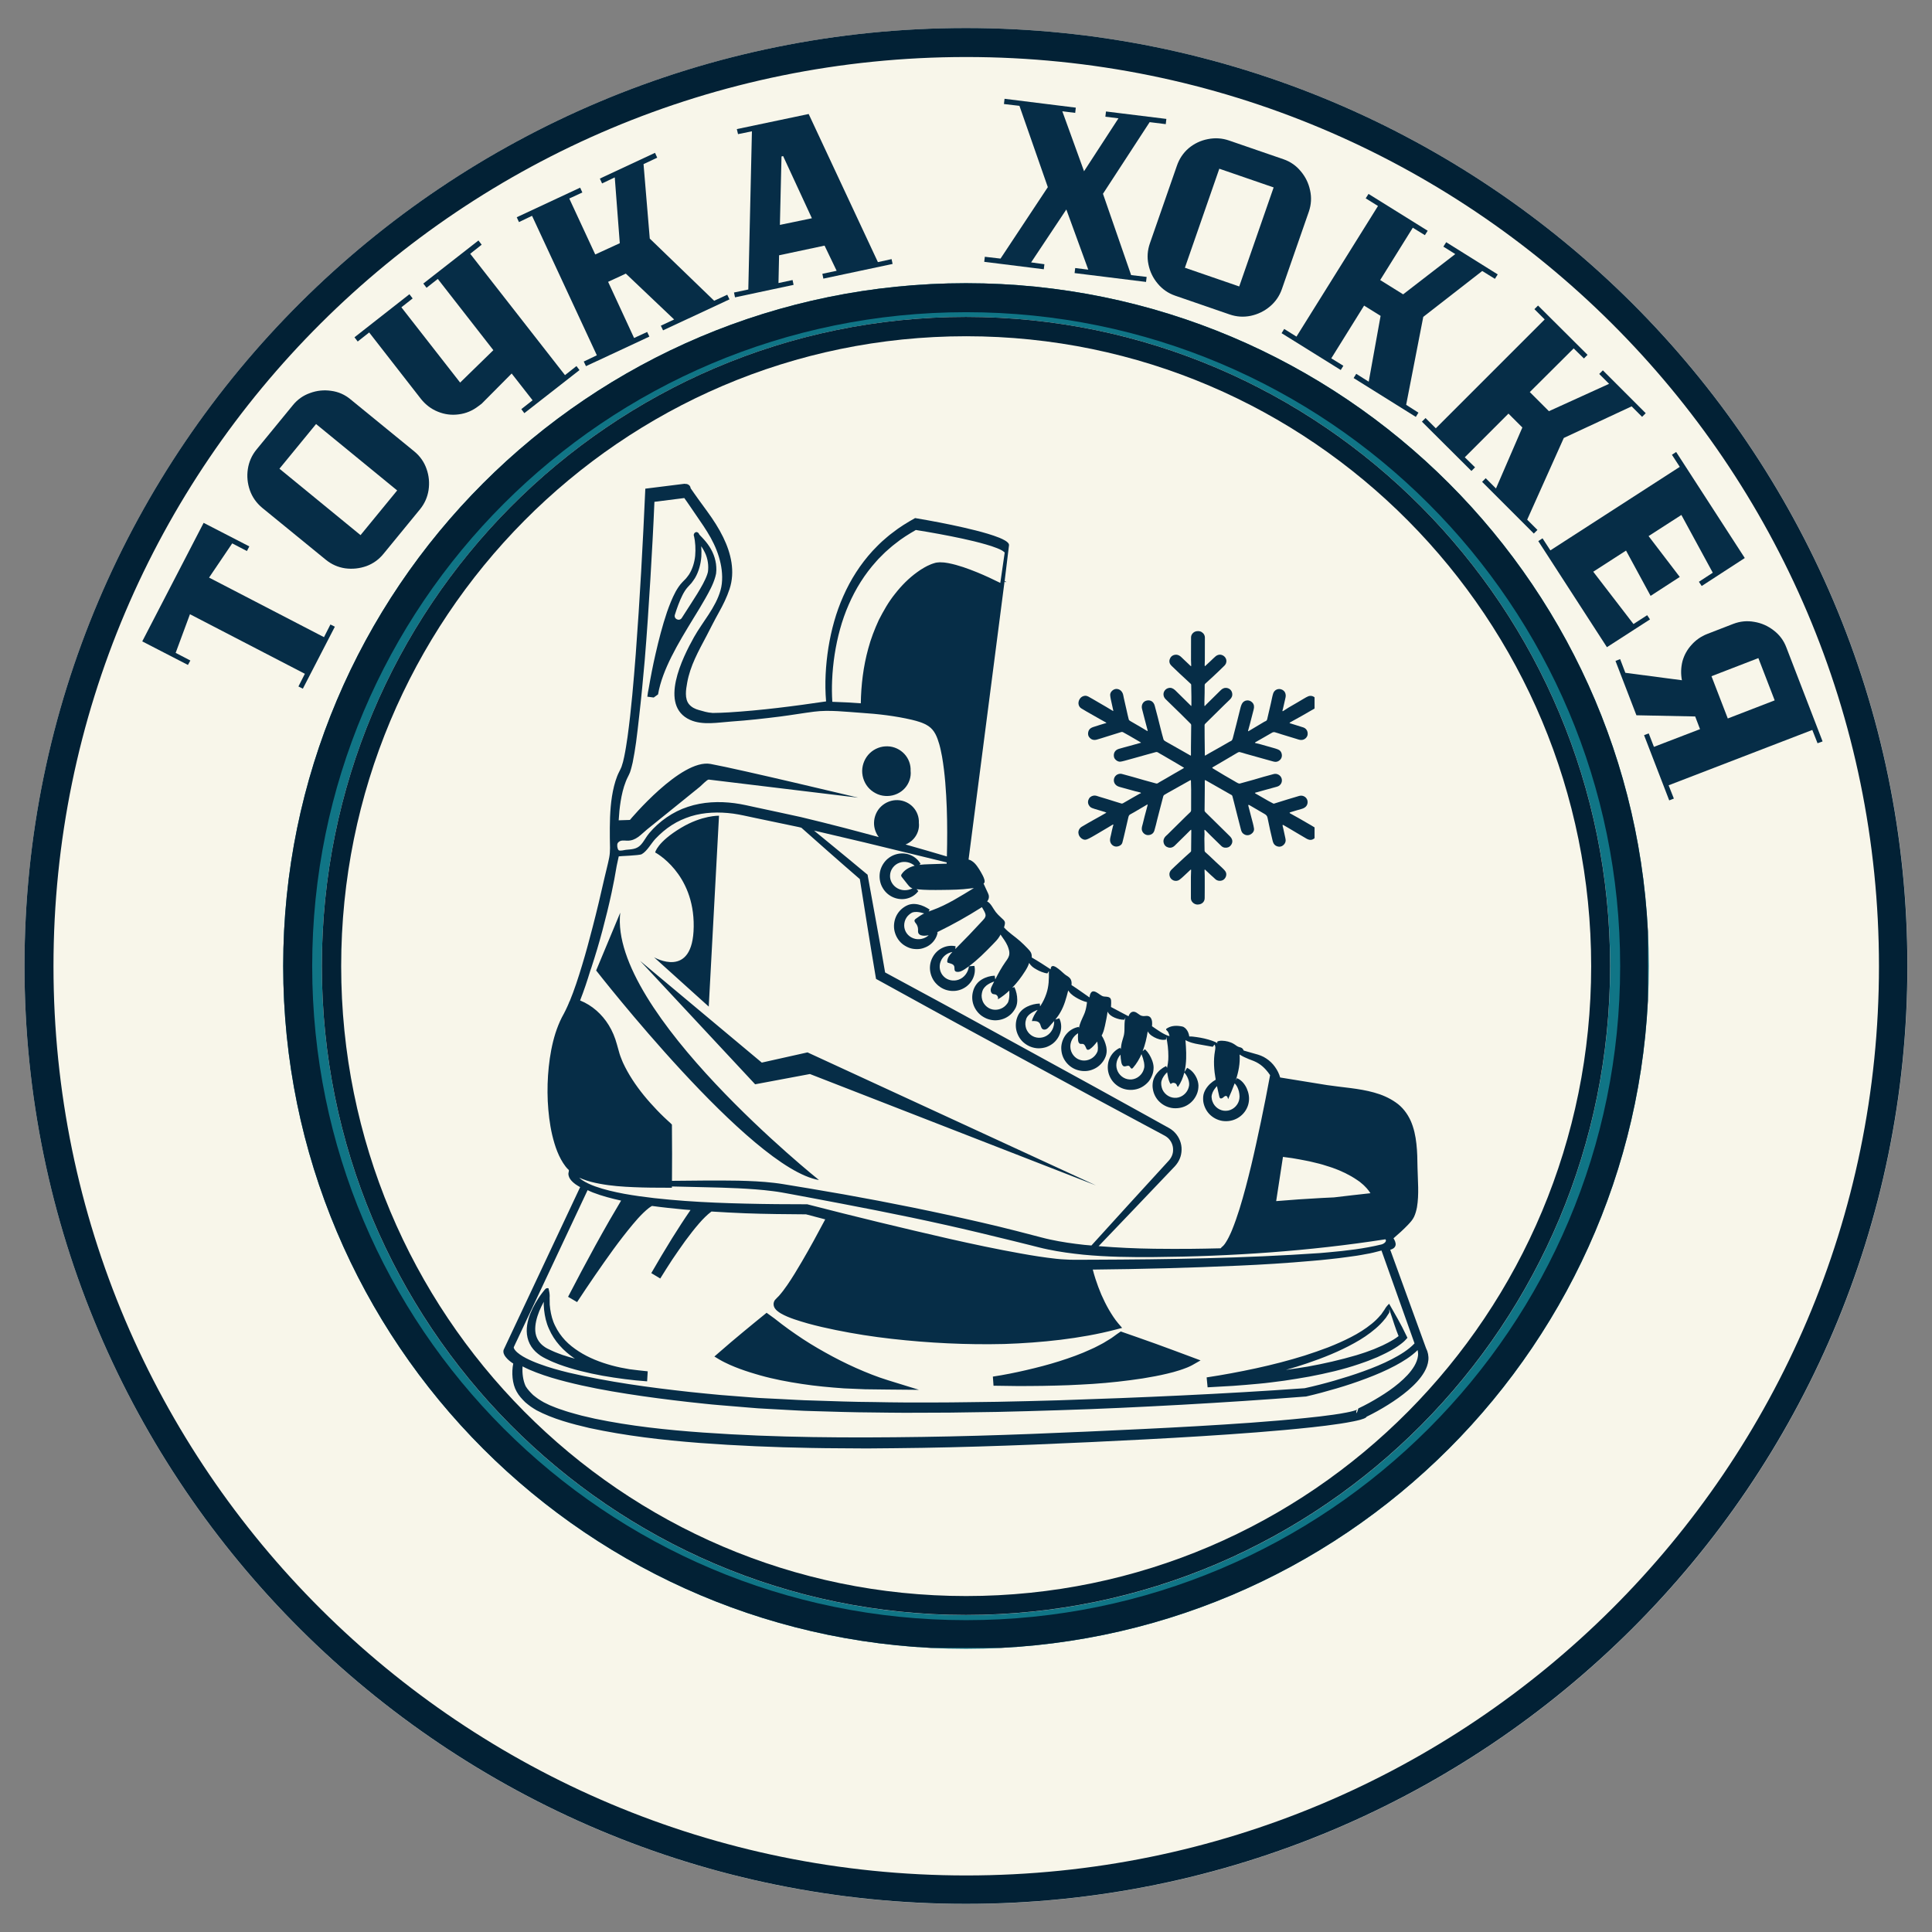 <svg xmlns="http://www.w3.org/2000/svg" xmlns:xlink="http://www.w3.org/1999/xlink" width="200" zoomAndPan="magnify" viewBox="0 0 150 150" height="200" preserveAspectRatio="xMidYMid meet" version="1.0"><rect x="0" y="0" width="150" height="150" fill="#808080" stroke="none"/><defs><g/><clipPath id="75ca34186c"><path d="M 1.902 2.176 L 148.117 2.176 L 148.117 147.824 L 1.902 147.824 Z M 1.902 2.176 " clip-rule="nonzero"/></clipPath><clipPath id="ff07e55b81"><path d="M 75 2.176 C 34.629 2.176 1.902 34.781 1.902 75 C 1.902 115.219 34.629 147.824 75 147.824 C 115.371 147.824 148.098 115.219 148.098 75 C 148.098 34.781 115.371 2.176 75 2.176 Z M 75 2.176 " clip-rule="nonzero"/></clipPath><clipPath id="7fc086bda2"><path d="M 1.902 2.176 L 148.32 2.176 L 148.32 147.816 L 1.902 147.816 Z M 1.902 2.176 " clip-rule="nonzero"/></clipPath><clipPath id="d4620cf746"><path d="M 74.996 2.176 C 34.629 2.176 1.902 34.777 1.902 74.996 C 1.902 115.211 34.629 147.816 74.996 147.816 C 115.367 147.816 148.09 115.211 148.09 74.996 C 148.09 34.777 115.367 2.176 74.996 2.176 Z M 74.996 2.176 " clip-rule="nonzero"/></clipPath><clipPath id="a3857f122a"><path d="M 21.988 21.988 L 128.012 21.988 L 128.012 128.012 L 21.988 128.012 Z M 21.988 21.988 " clip-rule="nonzero"/></clipPath><clipPath id="aea0087a6c"><path d="M 75 21.988 C 45.723 21.988 21.988 45.723 21.988 75 C 21.988 104.277 45.723 128.012 75 128.012 C 104.277 128.012 128.012 104.277 128.012 75 C 128.012 45.723 104.277 21.988 75 21.988 Z M 75 21.988 " clip-rule="nonzero"/></clipPath><clipPath id="4d16406530"><path d="M 21.988 21.988 L 127.941 21.988 L 127.941 127.941 L 21.988 127.941 Z M 21.988 21.988 " clip-rule="nonzero"/></clipPath><clipPath id="b85c039308"><path d="M 74.996 21.988 C 45.723 21.988 21.988 45.723 21.988 74.996 C 21.988 104.273 45.723 128.008 74.996 128.008 C 104.273 128.008 128.008 104.273 128.008 74.996 C 128.008 45.723 104.273 21.988 74.996 21.988 Z M 74.996 21.988 " clip-rule="nonzero"/></clipPath><clipPath id="58adb60863"><path d="M 24.988 24.605 L 125.012 24.605 L 125.012 125.414 L 24.988 125.414 Z M 24.988 24.605 " clip-rule="nonzero"/></clipPath><clipPath id="f496a396cf"><path d="M 75 24.605 C 47.379 24.605 24.988 47.168 24.988 75 C 24.988 102.832 47.379 125.395 75 125.395 C 102.621 125.395 125.012 102.832 125.012 75 C 125.012 47.168 102.621 24.605 75 24.605 Z M 75 24.605 " clip-rule="nonzero"/></clipPath><clipPath id="2d206637e3"><path d="M 24.988 24.605 L 125.051 24.605 L 125.051 125.387 L 24.988 125.387 Z M 24.988 24.605 " clip-rule="nonzero"/></clipPath><clipPath id="d81f3e5b6b"><path d="M 74.996 24.605 C 47.379 24.605 24.988 47.168 24.988 74.996 C 24.988 102.824 47.379 125.387 74.996 125.387 C 102.617 125.387 125.008 102.824 125.008 74.996 C 125.008 47.168 102.617 24.605 74.996 24.605 Z M 74.996 24.605 " clip-rule="nonzero"/></clipPath><clipPath id="c7bf0d901e"><path d="M 39.043 37.543 L 111 37.543 L 111 112.594 L 39.043 112.594 Z M 39.043 37.543 " clip-rule="nonzero"/></clipPath><clipPath id="82783f9591"><path d="M 83.668 48.965 L 102.062 48.965 L 102.062 70.305 L 83.668 70.305 Z M 83.668 48.965 " clip-rule="nonzero"/></clipPath></defs><g clip-path="url(#75ca34186c)"><g clip-path="url(#ff07e55b81)"><path fill="#f8f6ea" d="M 1.902 2.176 L 148.117 2.176 L 148.117 147.824 L 1.902 147.824 Z M 1.902 2.176 " fill-opacity="1" fill-rule="nonzero"/></g></g><g clip-path="url(#7fc086bda2)"><g clip-path="url(#d4620cf746)"><path stroke-linecap="butt" transform="matrix(0.736, 0, 0, 0.736, 1.901, 2.177)" fill="none" stroke-linejoin="miter" d="M 99.343 -0.001 C 44.48 -0.001 0.001 44.307 0.001 98.969 C 0.001 153.625 44.48 197.939 99.343 197.939 C 154.212 197.939 198.685 153.625 198.685 98.969 C 198.685 44.307 154.212 -0.001 99.343 -0.001 Z M 99.343 -0.001 " stroke="#022135" stroke-width="6.116" stroke-opacity="1" stroke-miterlimit="4"/></g></g><g clip-path="url(#a3857f122a)"><g clip-path="url(#aea0087a6c)"><path fill="#107586" d="M 21.988 21.988 L 128.012 21.988 L 128.012 128.012 L 21.988 128.012 Z M 21.988 21.988 " fill-opacity="1" fill-rule="nonzero"/></g></g><g clip-path="url(#4d16406530)"><g clip-path="url(#b85c039308)"><path stroke-linecap="butt" transform="matrix(0.736, 0, 0, 0.736, 21.987, 21.987)" fill="none" stroke-linejoin="miter" d="M 72.044 0.001 C 32.259 0.001 0.001 32.259 0.001 72.044 C 0.001 111.835 32.259 144.093 72.044 144.093 C 111.835 144.093 144.093 111.835 144.093 72.044 C 144.093 32.259 111.835 0.001 72.044 0.001 Z M 72.044 0.001 " stroke="#022135" stroke-width="6.116" stroke-opacity="1" stroke-miterlimit="4"/></g></g><g clip-path="url(#58adb60863)"><g clip-path="url(#f496a396cf)"><path fill="#f8f6ea" d="M 24.988 24.605 L 125.012 24.605 L 125.012 125.414 L 24.988 125.414 Z M 24.988 24.605 " fill-opacity="1" fill-rule="nonzero"/></g></g><g clip-path="url(#2d206637e3)"><g clip-path="url(#d81f3e5b6b)"><path stroke-linecap="butt" transform="matrix(0.736, 0, 0, 0.736, 24.987, 24.607)" fill="none" stroke-linejoin="miter" d="M 67.968 -0.002 C 30.433 -0.002 0.002 30.663 0.002 68.484 C 0.002 106.306 30.433 136.97 67.968 136.97 C 105.507 136.97 135.939 106.306 135.939 68.484 C 135.939 30.663 105.507 -0.002 67.968 -0.002 Z M 67.968 -0.002 " stroke="#022135" stroke-width="4.077" stroke-opacity="1" stroke-miterlimit="4"/></g></g><g clip-path="url(#c7bf0d901e)"><path fill="#062d47" d="M 41.766 105.105 L 41.965 105.254 L 42.172 105.379 C 42.309 105.461 42.441 105.516 42.578 105.582 C 42.711 105.648 42.848 105.711 42.984 105.766 L 43.398 105.93 C 44.508 106.336 45.645 106.602 46.785 106.812 C 47.93 107.012 49.066 107.164 50.23 107.246 C 50.234 107.246 50.238 107.246 50.242 107.246 L 50.289 106.469 C 49.816 106.422 49.34 106.367 48.867 106.305 C 48.406 106.23 47.953 106.137 47.508 106.016 C 46.602 105.77 45.719 105.426 44.941 104.926 C 44.555 104.676 44.188 104.395 43.875 104.062 C 43.566 103.73 43.301 103.355 43.105 102.945 C 42.898 102.539 42.785 102.094 42.719 101.637 C 42.707 101.523 42.691 101.41 42.68 101.293 L 42.676 100.945 C 42.676 100.883 42.668 100.84 42.672 100.758 C 42.68 100.676 42.68 100.586 42.672 100.5 C 42.668 100.453 42.664 100.406 42.656 100.363 L 42.656 100.359 C 42.656 100.359 42.656 100.363 42.656 100.363 C 42.637 100.238 42.605 100.121 42.586 100.023 C 42.551 100.012 42.492 100.004 42.438 100.02 C 42.383 100.035 42.332 100.086 42.324 100.098 L 42.316 100.109 L 42.297 100.129 L 42.191 100.258 L 42.055 100.434 C 41.965 100.551 41.883 100.672 41.801 100.797 C 41.641 101.043 41.492 101.301 41.359 101.57 C 41.098 102.105 40.887 102.699 40.895 103.355 C 40.902 103.684 40.973 104.023 41.125 104.328 C 41.277 104.637 41.508 104.902 41.766 105.105 Z M 41.867 101.801 C 41.969 101.551 42.09 101.309 42.219 101.07 L 42.215 101.312 C 42.223 101.441 42.234 101.566 42.242 101.691 C 42.297 102.195 42.406 102.699 42.621 103.168 C 42.824 103.637 43.105 104.074 43.445 104.457 C 43.781 104.844 44.176 105.172 44.59 105.457 C 44.605 105.469 44.625 105.477 44.641 105.488 C 44.312 105.398 43.984 105.301 43.664 105.195 C 43.41 105.094 43.141 105.008 42.898 104.891 C 42.777 104.832 42.641 104.777 42.531 104.719 L 42.367 104.629 L 42.215 104.523 C 41.824 104.238 41.594 103.824 41.559 103.328 C 41.527 102.836 41.668 102.305 41.867 101.801 Z M 55.875 105.566 L 55.465 105.32 L 55.824 105.008 C 56.441 104.473 57.059 103.938 57.68 103.43 C 58.301 102.918 58.914 102.41 59.516 101.926 L 59.516 101.922 C 59.715 102.062 59.922 102.211 60.125 102.363 C 60.328 102.52 60.535 102.688 60.703 102.812 C 61.062 103.078 61.418 103.348 61.789 103.594 C 62.523 104.105 63.285 104.57 64.066 105.004 C 64.844 105.441 65.641 105.844 66.453 106.207 C 67.262 106.566 68.102 106.902 68.926 107.156 L 71.352 107.906 L 68.816 107.883 L 67.176 107.863 L 65.531 107.793 C 64.434 107.715 63.34 107.617 62.25 107.449 C 61.164 107.285 60.078 107.082 59.012 106.781 C 58.742 106.707 58.48 106.621 58.215 106.543 C 57.949 106.457 57.688 106.371 57.426 106.273 L 57.035 106.121 L 56.648 105.957 C 56.391 105.836 56.148 105.727 55.875 105.566 Z M 58.629 84.184 L 49.699 74.602 L 59.145 82.5 L 62.695 81.707 L 85.09 92.035 L 62.883 83.387 Z M 95.738 107.598 C 96.398 107.559 97.055 107.488 97.715 107.434 C 98.375 107.379 99.031 107.281 99.691 107.199 C 100.348 107.102 101 106.996 101.656 106.879 C 102.961 106.629 104.262 106.336 105.527 105.902 C 105.844 105.789 106.164 105.688 106.473 105.555 L 106.941 105.367 L 107.398 105.152 C 107.551 105.082 107.703 105.004 107.852 104.922 C 108 104.844 108.152 104.762 108.297 104.668 C 108.441 104.582 108.586 104.48 108.727 104.375 C 108.797 104.328 108.863 104.266 108.934 104.211 C 108.969 104.184 109 104.152 109.035 104.121 C 109.07 104.086 109.102 104.059 109.145 104.008 L 109.273 103.867 L 109.191 103.699 C 108.988 103.266 108.762 102.828 108.527 102.41 L 107.852 101.223 C 107.781 101.293 107.695 101.379 107.621 101.477 C 107.582 101.527 107.547 101.582 107.52 101.633 L 107.477 101.707 L 107.441 101.754 L 107.309 101.945 L 107.246 102.039 L 107.168 102.125 C 106.969 102.363 106.742 102.582 106.496 102.781 C 106.004 103.18 105.461 103.52 104.891 103.812 C 104.316 104.109 103.727 104.367 103.125 104.605 C 102.52 104.836 101.906 105.047 101.289 105.246 C 100.051 105.633 98.789 105.957 97.516 106.234 C 96.246 106.508 94.961 106.75 93.684 106.941 L 93.758 107.711 Z M 101.484 105.848 C 102.738 105.422 103.973 104.93 105.141 104.281 C 105.727 103.961 106.289 103.59 106.805 103.145 C 107.062 102.926 107.305 102.68 107.52 102.41 L 107.602 102.312 L 107.672 102.203 L 107.816 101.984 L 107.852 101.93 C 107.859 101.914 107.859 101.906 107.863 101.895 C 107.871 101.875 107.871 101.852 107.871 101.828 C 107.867 101.785 107.855 101.723 107.859 101.645 C 108.008 102.059 108.133 102.465 108.258 102.84 C 108.359 103.148 108.469 103.441 108.586 103.734 C 108.52 103.785 108.445 103.84 108.375 103.887 L 108.18 104.012 L 107.977 104.129 C 107.84 104.211 107.699 104.281 107.555 104.352 C 107.414 104.426 107.27 104.496 107.121 104.555 L 106.68 104.746 L 106.227 104.914 C 105.93 105.031 105.613 105.117 105.309 105.219 C 104.066 105.582 102.797 105.875 101.516 106.105 C 100.957 106.195 100.398 106.281 99.836 106.359 C 100.391 106.203 100.941 106.031 101.484 105.848 Z M 77.137 107.586 L 77.086 106.879 C 77.949 106.75 78.82 106.574 79.676 106.375 C 80.535 106.176 81.387 105.957 82.227 105.691 C 83.062 105.426 83.895 105.133 84.688 104.762 C 84.891 104.68 85.082 104.578 85.277 104.477 C 85.469 104.375 85.668 104.281 85.848 104.16 L 86.125 103.992 C 86.219 103.93 86.305 103.891 86.41 103.805 C 86.609 103.656 86.812 103.512 87.016 103.375 C 87.918 103.684 88.828 104.012 89.746 104.336 C 90.207 104.5 90.668 104.672 91.129 104.844 L 92.512 105.359 L 93.211 105.621 L 92.559 105.992 C 92.5 106.027 92.465 106.043 92.422 106.062 C 92.383 106.086 92.344 106.102 92.301 106.117 C 92.223 106.152 92.145 106.188 92.062 106.215 C 91.906 106.277 91.75 106.332 91.59 106.383 C 91.273 106.484 90.957 106.574 90.641 106.645 C 90.004 106.801 89.363 106.914 88.723 107.02 C 87.438 107.215 86.152 107.359 84.863 107.445 C 84.219 107.484 83.574 107.52 82.93 107.547 C 82.289 107.562 81.645 107.594 81 107.598 C 80.355 107.602 79.711 107.617 79.066 107.613 Z M 53.859 71.938 C 53.906 67.773 50.867 66.184 50.867 66.184 C 50.867 66.184 51.016 65.387 52.879 64.27 C 54.516 63.289 55.824 63.332 55.824 63.332 L 55.027 78.152 L 50.777 74.32 C 50.777 74.32 53.816 76.098 53.859 71.938 Z M 70.699 59.844 C 70.754 60.309 70.59 60.816 70.258 61.188 C 69.93 61.559 69.426 61.793 68.914 61.801 C 68.66 61.809 68.398 61.766 68.156 61.668 C 67.918 61.57 67.695 61.426 67.512 61.246 C 67.141 60.883 66.934 60.359 66.938 59.844 C 66.949 59.328 67.168 58.816 67.539 58.469 C 67.906 58.117 68.418 57.926 68.914 57.945 C 69.41 57.953 69.891 58.184 70.219 58.539 C 70.547 58.891 70.723 59.375 70.699 59.844 Z M 110.719 104.676 L 110.715 104.668 L 107.938 97.031 C 108.027 97.008 108.113 96.973 108.191 96.918 C 108.27 96.863 108.332 96.773 108.352 96.676 C 108.371 96.578 108.348 96.48 108.316 96.387 C 108.285 96.301 108.238 96.219 108.191 96.141 C 108.578 95.809 108.961 95.465 109.316 95.094 C 109.492 94.906 109.672 94.715 109.785 94.477 C 109.895 94.242 109.961 93.992 110.012 93.738 C 110.184 92.715 110.078 91.676 110.055 90.648 C 110.047 90.031 110.039 89.414 109.969 88.801 C 109.902 88.188 109.773 87.578 109.523 87.012 C 109.266 86.453 108.879 85.938 108.363 85.59 C 107.855 85.234 107.281 84.988 106.684 84.824 C 105.492 84.492 104.25 84.43 103.035 84.246 L 99.391 83.656 C 99.309 83.359 99.168 83.082 98.988 82.832 C 98.809 82.578 98.578 82.355 98.316 82.184 C 98.055 82.004 97.754 81.895 97.453 81.82 L 96.566 81.566 C 96.566 81.566 96.562 81.559 96.559 81.559 C 96.531 81.484 96.484 81.418 96.418 81.371 C 96.348 81.324 96.266 81.309 96.191 81.289 C 96.043 81.246 95.926 81.125 95.785 81.047 C 95.508 80.883 95.184 80.809 94.863 80.801 C 94.785 80.801 94.703 80.805 94.621 80.828 C 94.582 80.84 94.539 80.844 94.504 80.891 C 94.488 80.945 94.516 80.977 94.539 81 C 94.398 80.914 94.246 80.852 94.09 80.797 C 93.898 80.73 93.703 80.676 93.504 80.629 C 93.309 80.586 93.109 80.547 92.906 80.52 C 92.715 80.496 92.531 80.461 92.332 80.473 C 92.332 80.457 92.328 80.445 92.328 80.434 C 92.297 80.25 92.23 80.066 92.109 79.918 C 92.051 79.848 91.98 79.781 91.895 79.734 C 91.805 79.691 91.711 79.684 91.621 79.668 C 91.25 79.613 90.855 79.648 90.539 79.887 C 90.52 79.961 90.582 79.992 90.605 80.023 C 90.641 80.055 90.668 80.09 90.691 80.129 C 90.734 80.203 90.766 80.293 90.789 80.379 C 90.793 80.402 90.797 80.422 90.801 80.441 C 90.684 80.422 90.566 80.371 90.457 80.316 C 90.336 80.258 90.219 80.191 90.105 80.121 C 89.879 79.977 89.66 79.828 89.441 79.676 C 89.461 79.453 89.473 79.203 89.332 79.008 C 89.258 78.914 89.133 78.867 89.016 78.875 C 88.898 78.879 88.785 78.902 88.676 78.875 C 88.449 78.836 88.316 78.609 88.074 78.555 C 87.957 78.527 87.824 78.574 87.75 78.668 C 87.688 78.734 87.645 78.816 87.617 78.902 C 87.402 78.785 87.188 78.676 86.969 78.562 C 86.77 78.461 86.48 78.293 86.258 78.184 C 86.266 78.078 86.27 77.973 86.27 77.867 C 86.262 77.754 86.285 77.629 86.215 77.52 C 86.141 77.41 86.004 77.395 85.891 77.383 C 85.773 77.375 85.66 77.375 85.559 77.32 C 85.359 77.215 85.191 77.035 84.953 76.973 C 84.895 76.961 84.824 76.965 84.773 77.004 C 84.719 77.039 84.688 77.094 84.66 77.148 C 84.617 77.242 84.602 77.344 84.59 77.441 C 84.375 77.289 84.16 77.137 83.941 76.988 C 83.695 76.812 83.445 76.645 83.191 76.48 C 83.207 76.344 83.203 76.199 83.145 76.066 C 83.086 75.93 82.961 75.84 82.844 75.766 C 82.719 75.695 82.617 75.605 82.512 75.508 C 82.406 75.41 82.301 75.316 82.188 75.23 C 82.074 75.145 81.961 75.055 81.82 75.012 C 81.75 74.988 81.652 75.004 81.613 75.078 C 81.582 75.137 81.578 75.199 81.574 75.258 C 81.336 75.102 81.094 74.949 80.855 74.793 C 80.609 74.637 80.359 74.484 80.105 74.34 C 80.113 74.203 80.098 74.062 80.031 73.941 C 79.965 73.82 79.863 73.727 79.773 73.625 C 79.586 73.43 79.391 73.238 79.188 73.059 C 78.98 72.879 78.766 72.711 78.551 72.547 C 78.34 72.383 78.133 72.207 77.953 72.008 L 78 71.824 C 78.016 71.762 78.031 71.695 78.023 71.625 C 78.012 71.527 77.949 71.453 77.883 71.391 L 77.684 71.203 C 77.551 71.082 77.422 70.953 77.312 70.812 C 77.199 70.668 77.113 70.508 77.012 70.359 C 76.914 70.215 76.805 70.066 76.641 69.984 C 76.727 69.879 76.785 69.75 76.777 69.613 C 76.777 69.52 76.746 69.426 76.707 69.344 L 76.59 69.094 L 76.363 68.598 C 76.379 68.586 76.398 68.57 76.414 68.555 C 76.473 68.461 76.445 68.352 76.418 68.262 C 76.391 68.168 76.352 68.078 76.309 67.992 C 76.223 67.816 76.121 67.652 76.023 67.488 C 75.918 67.324 75.809 67.164 75.672 67.023 C 75.543 66.895 75.383 66.781 75.199 66.734 L 77.992 45.148 C 78.004 45.16 78.023 45.172 78.039 45.18 C 78.059 45.191 78.082 45.199 78.109 45.203 L 78.121 45.18 C 78.102 45.16 78.082 45.145 78.059 45.137 C 78.039 45.129 78.02 45.121 78 45.117 L 78.34 42.324 C 78.344 42.234 78.285 42.164 78.227 42.109 C 78.168 42.051 78.102 42.008 78.031 41.965 C 77.895 41.883 77.746 41.816 77.598 41.754 C 77.301 41.633 76.996 41.535 76.691 41.441 C 76.078 41.258 75.453 41.105 74.828 40.961 C 73.582 40.676 72.32 40.438 71.047 40.223 C 70.441 40.566 69.84 40.926 69.293 41.363 C 69.008 41.566 68.754 41.805 68.488 42.031 C 68.355 42.148 68.234 42.277 68.109 42.398 C 67.984 42.52 67.863 42.645 67.746 42.773 C 66.801 43.805 66.039 45 65.477 46.277 C 64.906 47.551 64.539 48.914 64.316 50.289 C 64.102 51.664 64.02 53.066 64.137 54.457 C 61.633 54.828 59.121 55.152 56.594 55.309 C 56.168 55.332 55.742 55.352 55.316 55.355 C 55.309 55.352 55.301 55.348 55.293 55.348 C 54.953 55.336 54.586 55.219 54.254 55.125 C 53.977 55.051 53.699 54.914 53.508 54.691 C 53.133 54.258 53.258 53.531 53.352 53.012 C 53.582 51.695 54.234 50.547 54.852 49.375 C 55.168 48.77 55.473 48.152 55.809 47.555 C 56.133 46.973 56.434 46.371 56.641 45.738 C 57.09 44.379 56.762 42.965 56.148 41.711 C 55.809 41.012 55.379 40.355 54.926 39.73 C 54.688 39.398 54.445 39.074 54.207 38.742 C 54.098 38.594 53.988 38.438 53.883 38.285 C 53.828 38.207 53.777 38.129 53.723 38.055 C 53.688 38.004 53.652 37.953 53.617 37.902 C 53.609 37.699 53.395 37.543 53.184 37.574 C 53.184 37.57 53.18 37.57 53.18 37.566 L 53.172 37.559 L 53.156 37.559 L 50.121 37.938 L 50.102 37.941 L 50.102 37.961 C 49.91 42.238 49.68 46.516 49.359 50.789 C 49.191 52.922 49.016 55.059 48.727 57.18 C 48.652 57.707 48.57 58.238 48.461 58.762 L 48.371 59.152 C 48.336 59.281 48.293 59.406 48.254 59.535 C 48.156 59.781 48.012 60.012 47.918 60.262 C 47.723 60.762 47.602 61.289 47.516 61.816 C 47.344 62.895 47.34 63.992 47.348 65.078 C 47.355 65.586 47.395 66.09 47.297 66.59 C 47.195 67.113 47.051 67.629 46.934 68.148 C 46.645 69.43 46.344 70.707 46.012 71.98 C 45.758 72.965 45.496 73.945 45.199 74.922 C 44.906 75.887 44.598 76.852 44.211 77.785 C 44.207 77.785 44.207 77.781 44.203 77.781 C 44.199 77.781 44.191 77.781 44.184 77.785 L 44.18 77.812 C 44.184 77.82 44.184 77.82 44.188 77.824 C 44.023 78.227 43.832 78.613 43.621 78.992 C 43.418 79.391 43.258 79.805 43.121 80.227 C 42.855 81.074 42.699 81.953 42.605 82.836 C 42.512 83.719 42.488 84.605 42.527 85.492 C 42.574 86.379 42.672 87.262 42.875 88.129 C 43.082 88.988 43.367 89.852 43.91 90.566 C 43.984 90.668 44.074 90.758 44.168 90.844 C 44.164 90.883 44.16 90.926 44.16 90.973 C 44.09 91.16 44.156 91.371 44.258 91.527 C 44.371 91.699 44.527 91.832 44.691 91.953 C 44.805 92.031 44.922 92.102 45.043 92.168 L 40.918 100.938 L 39.883 103.137 L 39.367 104.234 L 39.109 104.785 C 39.066 104.887 39.082 105 39.113 105.098 C 39.148 105.195 39.199 105.285 39.266 105.363 C 39.426 105.566 39.633 105.727 39.848 105.867 C 39.707 106.555 39.77 107.445 40.105 108.031 C 40.277 108.355 40.527 108.621 40.785 108.875 C 40.926 108.988 41.062 109.109 41.211 109.211 C 41.363 109.309 41.512 109.414 41.668 109.5 C 42.953 110.172 44.363 110.543 45.766 110.871 C 48.586 111.48 51.461 111.809 54.336 112.031 C 57.215 112.246 60.098 112.367 62.98 112.418 C 64.422 112.449 65.867 112.441 67.309 112.457 C 68.75 112.441 70.195 112.438 71.637 112.41 C 77.406 112.312 83.168 112.051 88.93 111.754 C 91.812 111.602 94.691 111.43 97.566 111.207 C 99.004 111.094 100.441 110.969 101.879 110.812 C 102.594 110.734 103.309 110.648 104.023 110.539 C 104.379 110.484 104.738 110.426 105.09 110.352 C 105.266 110.316 105.441 110.277 105.617 110.23 C 105.703 110.203 105.789 110.176 105.875 110.145 C 105.918 110.125 105.961 110.113 106 110.086 C 106.02 110.078 106.043 110.066 106.059 110.051 C 106.074 110.035 106.094 110.023 106.098 109.996 C 106.672 109.715 107.23 109.406 107.77 109.066 C 108.312 108.727 108.836 108.359 109.324 107.945 C 109.809 107.527 110.27 107.066 110.59 106.508 C 110.75 106.23 110.867 105.922 110.898 105.602 C 110.93 105.285 110.863 104.961 110.719 104.676 Z M 99.609 89.82 L 99.629 89.824 C 99.863 89.855 100.098 89.891 100.328 89.918 C 100.688 89.969 101.043 90.051 101.398 90.113 C 101.754 90.176 102.098 90.277 102.449 90.355 C 102.625 90.395 102.789 90.457 102.961 90.508 C 103.133 90.566 103.305 90.609 103.473 90.672 C 104.141 90.91 104.781 91.215 105.348 91.602 L 105.559 91.746 L 105.754 91.91 C 105.891 92.016 105.996 92.141 106.113 92.258 C 106.219 92.383 106.32 92.508 106.402 92.641 C 105.461 92.742 104.52 92.852 103.57 92.965 L 102.598 93.012 C 101.414 93.074 100.25 93.156 99.082 93.254 C 99.262 92.113 99.438 90.965 99.609 89.82 Z M 94.664 85.129 C 94.676 85.18 94.691 85.234 94.734 85.266 C 94.812 85.32 94.914 85.254 94.984 85.195 C 95.051 85.129 95.145 85.059 95.227 85.098 C 95.312 85.137 95.32 85.25 95.352 85.34 C 95.531 84.938 95.707 84.527 95.859 84.109 C 96.02 84.262 96.125 84.492 96.188 84.738 C 96.215 84.867 96.238 85 96.238 85.121 C 96.242 85.234 96.219 85.352 96.191 85.461 C 96.125 85.68 95.988 85.871 95.812 86.012 C 95.637 86.148 95.422 86.238 95.191 86.242 C 94.738 86.266 94.285 85.961 94.133 85.508 C 94.09 85.402 94.074 85.27 94.066 85.164 C 94.066 85.062 94.094 84.945 94.141 84.832 C 94.215 84.652 94.34 84.48 94.484 84.324 C 94.539 84.594 94.602 84.863 94.664 85.129 Z M 90.895 84.168 C 91.004 84.023 91.266 84.047 91.348 84.207 C 91.379 84.273 91.395 84.355 91.457 84.387 C 91.691 84.051 91.848 83.672 91.949 83.273 C 92.117 83.449 92.234 83.688 92.297 83.926 C 92.324 84.043 92.336 84.168 92.324 84.258 C 92.309 84.355 92.281 84.48 92.234 84.578 C 92.051 84.992 91.617 85.27 91.172 85.234 C 90.727 85.207 90.309 84.879 90.195 84.422 C 90.164 84.312 90.152 84.184 90.156 84.078 C 90.16 83.973 90.195 83.859 90.246 83.746 C 90.332 83.57 90.461 83.398 90.617 83.25 C 90.629 83.34 90.645 83.426 90.664 83.516 C 90.707 83.746 90.754 83.984 90.895 84.168 Z M 87.68 82.773 C 87.758 82.832 87.781 82.977 87.879 82.965 C 87.918 82.961 87.949 82.93 87.973 82.898 C 88.246 82.582 88.457 82.227 88.625 81.844 C 88.711 82.051 88.781 82.281 88.824 82.5 C 88.844 82.629 88.855 82.758 88.844 82.852 C 88.828 82.941 88.797 83.07 88.75 83.164 C 88.566 83.57 88.137 83.84 87.699 83.809 C 87.258 83.789 86.848 83.465 86.719 83.02 C 86.602 82.645 86.707 82.199 86.996 81.883 C 87.004 82.086 87.023 82.289 87.062 82.488 C 87.09 82.613 87.141 82.758 87.266 82.789 C 87.402 82.824 87.566 82.688 87.68 82.773 Z M 84.621 81.449 C 84.832 81.305 84.996 81.105 85.156 80.906 C 85.168 80.895 85.18 80.879 85.191 80.867 C 85.219 81.031 85.238 81.195 85.242 81.348 C 85.242 81.473 85.227 81.598 85.199 81.66 C 85.195 81.672 85.18 81.699 85.164 81.727 C 85.152 81.75 85.141 81.777 85.125 81.801 C 85.094 81.848 85.062 81.895 85.027 81.938 C 84.746 82.277 84.266 82.43 83.848 82.289 C 83.43 82.16 83.113 81.746 83.102 81.285 C 83.082 80.875 83.312 80.453 83.703 80.219 C 83.688 80.395 83.684 80.566 83.699 80.738 C 83.711 80.863 83.75 81.012 83.871 81.043 C 83.934 81.059 83.996 81.039 84.059 81.047 C 84.215 81.07 84.277 81.258 84.34 81.402 C 84.355 81.434 84.371 81.465 84.395 81.484 C 84.461 81.535 84.555 81.496 84.621 81.449 Z M 81.844 79.273 C 81.852 79.5 81.809 79.719 81.719 79.906 C 81.617 80.117 81.461 80.293 81.273 80.406 C 80.898 80.641 80.402 80.629 80.051 80.367 C 79.875 80.238 79.742 80.059 79.668 79.852 C 79.602 79.641 79.582 79.406 79.652 79.191 C 79.707 78.844 80.125 78.57 80.562 78.406 C 80.371 78.68 80.188 78.957 80.117 79.277 C 80.332 79.262 80.586 79.262 80.711 79.438 C 80.816 79.582 80.801 79.809 80.957 79.906 C 81.043 79.957 81.156 79.945 81.246 79.898 C 81.336 79.848 81.406 79.773 81.473 79.695 C 81.598 79.555 81.723 79.414 81.844 79.273 Z M 77.094 77.176 C 77.152 77.195 77.223 77.191 77.285 77.211 C 77.438 77.258 77.531 77.441 77.473 77.59 C 77.797 77.398 78.09 77.168 78.363 76.91 C 78.375 77.141 78.371 77.379 78.332 77.586 C 78.309 77.711 78.27 77.824 78.227 77.883 C 78.16 77.98 78.086 78.062 78 78.137 C 77.656 78.426 77.148 78.488 76.762 78.262 C 76.57 78.152 76.414 77.984 76.316 77.781 C 76.227 77.574 76.184 77.34 76.234 77.113 C 76.242 77.055 76.262 77 76.277 76.941 L 76.309 76.859 C 76.32 76.836 76.332 76.812 76.344 76.789 C 76.398 76.699 76.477 76.609 76.57 76.527 C 76.742 76.391 76.961 76.277 77.188 76.203 C 77.137 76.301 77.086 76.398 77.039 76.496 C 76.98 76.613 76.922 76.73 76.918 76.859 C 76.91 76.988 76.973 77.129 77.094 77.176 Z M 75.352 68.977 C 75.41 68.969 75.504 68.961 75.613 68.949 C 74.578 69.578 73.535 70.25 72.398 70.66 C 72.297 70.695 72.199 70.73 72.098 70.77 L 72.18 70.621 C 71.914 70.441 71.621 70.293 71.277 70.219 C 71.105 70.184 70.918 70.168 70.719 70.203 C 70.621 70.219 70.508 70.254 70.426 70.297 C 70.34 70.336 70.262 70.379 70.184 70.434 C 69.875 70.641 69.629 70.953 69.508 71.312 C 69.387 71.668 69.371 72.07 69.492 72.438 C 69.605 72.801 69.836 73.133 70.148 73.355 C 70.309 73.465 70.48 73.555 70.66 73.613 C 70.844 73.672 71.035 73.691 71.227 73.688 C 71.414 73.688 71.605 73.648 71.777 73.578 C 71.953 73.516 72.117 73.422 72.258 73.305 C 72.543 73.07 72.738 72.742 72.797 72.398 L 72.746 72.383 C 72.785 72.363 72.824 72.344 72.863 72.324 C 73.992 71.773 75.09 71.156 76.152 70.484 C 76.18 70.465 76.207 70.449 76.234 70.43 C 76.34 70.621 76.57 70.941 76.512 71.141 C 76.477 71.27 76.387 71.371 76.297 71.465 C 75.605 72.219 74.891 72.961 74.168 73.684 L 74.191 73.465 C 73.863 73.395 73.5 73.434 73.18 73.586 C 72.859 73.734 72.586 73.992 72.414 74.312 C 72.238 74.633 72.164 75.012 72.215 75.379 C 72.266 75.742 72.426 76.102 72.688 76.371 C 72.941 76.641 73.285 76.84 73.656 76.906 C 74.023 76.98 74.414 76.93 74.746 76.766 C 75.082 76.605 75.355 76.332 75.516 76.012 C 75.68 75.691 75.73 75.32 75.652 74.992 L 75.23 75.02 C 75.902 74.523 76.492 73.926 77.074 73.328 C 77.27 73.129 77.469 72.93 77.609 72.691 C 77.637 72.648 77.66 72.605 77.68 72.559 C 77.867 72.824 78.102 73.145 78.223 73.426 C 78.32 73.664 78.406 73.922 78.348 74.172 C 78.301 74.359 78.18 74.523 78.062 74.684 C 77.762 75.113 77.508 75.574 77.27 76.043 L 77.23 75.75 C 76.887 75.766 76.547 75.855 76.234 76.043 C 76.078 76.137 75.93 76.258 75.809 76.422 C 75.777 76.461 75.75 76.508 75.723 76.547 L 75.656 76.672 C 75.617 76.758 75.574 76.848 75.555 76.941 C 75.445 77.309 75.461 77.715 75.605 78.078 C 75.75 78.438 76.012 78.762 76.355 78.957 C 76.688 79.16 77.098 79.254 77.488 79.203 C 77.883 79.156 78.254 78.98 78.531 78.699 C 78.668 78.559 78.777 78.398 78.863 78.227 C 78.961 78.012 78.98 77.816 78.98 77.637 C 78.977 77.273 78.902 76.953 78.758 76.637 L 78.59 76.688 C 78.961 76.305 79.285 75.879 79.57 75.43 C 79.707 75.219 79.832 74.996 79.902 74.762 C 79.965 74.867 80.039 74.953 80.121 75.027 C 80.23 75.129 80.355 75.203 80.48 75.273 C 80.609 75.348 80.738 75.41 80.879 75.461 C 81.02 75.512 81.16 75.559 81.32 75.574 L 81.434 75.395 C 81.445 76.012 81.438 76.574 81.234 77.164 C 81.125 77.488 80.973 77.801 80.785 78.086 C 80.773 78.102 80.766 78.117 80.754 78.133 L 80.727 77.914 C 80.387 77.926 80.066 78.004 79.754 78.152 C 79.602 78.23 79.445 78.324 79.305 78.465 C 79.234 78.531 79.172 78.613 79.113 78.703 C 79.066 78.785 79.02 78.867 78.988 78.957 C 78.852 79.305 78.828 79.703 78.93 80.07 C 79.035 80.438 79.25 80.781 79.562 81.012 C 79.863 81.246 80.25 81.387 80.637 81.391 C 80.832 81.391 81.023 81.359 81.207 81.305 C 81.391 81.242 81.562 81.152 81.715 81.039 C 81.871 80.926 82 80.781 82.105 80.625 C 82.211 80.469 82.289 80.297 82.336 80.117 C 82.434 79.762 82.398 79.375 82.242 79.062 L 81.938 79.156 C 82.078 78.98 82.211 78.801 82.32 78.605 C 82.625 78.09 82.781 77.504 82.93 76.922 C 82.934 76.918 82.934 76.91 82.938 76.902 C 82.996 76.992 83.062 77.07 83.133 77.145 C 83.246 77.254 83.375 77.344 83.508 77.426 C 83.645 77.508 83.781 77.582 83.926 77.648 C 84.074 77.711 84.223 77.77 84.391 77.801 C 84.391 77.832 84.387 77.867 84.383 77.898 C 84.352 78.148 84.305 78.395 84.219 78.629 C 84.133 78.859 84.012 79.074 83.922 79.305 C 83.852 79.469 83.805 79.641 83.766 79.812 L 83.746 79.73 C 83.398 79.789 83.066 79.973 82.824 80.25 C 82.578 80.523 82.43 80.883 82.398 81.262 C 82.379 81.637 82.469 82.031 82.688 82.352 C 82.898 82.672 83.219 82.93 83.586 83.055 C 83.949 83.18 84.363 83.199 84.734 83.074 C 84.918 83.012 85.094 82.926 85.25 82.809 C 85.406 82.691 85.539 82.551 85.652 82.391 C 85.703 82.312 85.754 82.23 85.793 82.141 C 85.816 82.098 85.828 82.051 85.848 82.008 C 85.863 81.965 85.879 81.922 85.891 81.859 C 85.945 81.629 85.918 81.445 85.891 81.27 C 85.82 80.945 85.699 80.66 85.531 80.395 C 85.559 80.348 85.586 80.301 85.605 80.25 C 85.695 80.055 85.738 79.844 85.789 79.637 C 85.867 79.273 85.945 78.91 85.992 78.543 C 86.055 78.668 86.133 78.754 86.223 78.828 C 86.32 78.906 86.43 78.961 86.543 79.012 C 86.656 79.059 86.773 79.098 86.898 79.129 C 87.023 79.156 87.148 79.176 87.293 79.172 L 87.391 78.977 C 87.391 78.977 87.387 78.98 87.387 78.98 C 87.246 79.422 87.355 79.906 87.262 80.359 C 87.23 80.5 87.18 80.641 87.141 80.781 C 87.074 81 87.039 81.227 87.016 81.453 L 86.957 81.352 C 86.637 81.496 86.359 81.758 86.191 82.086 C 86.02 82.414 85.969 82.801 86.035 83.176 C 86.105 83.547 86.297 83.902 86.586 84.16 C 86.871 84.418 87.246 84.586 87.637 84.613 C 88.023 84.645 88.43 84.555 88.754 84.34 C 88.918 84.234 89.066 84.102 89.191 83.953 C 89.309 83.801 89.402 83.625 89.469 83.445 C 89.539 83.258 89.562 83.082 89.566 82.867 C 89.559 82.656 89.508 82.484 89.449 82.32 C 89.324 82 89.16 81.711 88.898 81.461 L 88.715 81.613 C 88.906 81.121 89.027 80.602 89.109 80.078 C 89.152 80.152 89.207 80.223 89.262 80.281 C 89.359 80.383 89.48 80.457 89.605 80.527 C 89.73 80.594 89.867 80.652 90.012 80.691 C 90.164 80.727 90.324 80.758 90.531 80.711 L 90.543 80.496 C 90.656 80.988 90.711 81.496 90.711 82 C 90.711 82.18 90.707 82.363 90.676 82.543 C 90.656 82.664 90.629 82.785 90.613 82.906 L 90.531 82.77 C 90.219 82.918 89.945 83.141 89.734 83.449 C 89.633 83.602 89.551 83.781 89.512 83.98 C 89.48 84.18 89.473 84.363 89.508 84.559 C 89.57 84.938 89.754 85.301 90.047 85.566 C 90.328 85.832 90.711 86.004 91.105 86.039 C 91.496 86.07 91.906 85.984 92.238 85.766 C 92.574 85.555 92.828 85.223 92.957 84.852 C 93.023 84.664 93.047 84.48 93.047 84.27 C 93.039 84.055 92.98 83.871 92.906 83.699 C 92.754 83.367 92.512 83.074 92.168 82.906 L 91.957 83.234 C 92.004 83.047 92.039 82.852 92.059 82.656 C 92.129 82.043 92.09 81.422 92.043 80.809 C 92.039 80.789 92.035 80.766 92.035 80.746 C 92.043 80.754 92.055 80.762 92.062 80.766 C 92.078 80.773 92.102 80.789 92.121 80.801 C 92.164 80.82 92.211 80.844 92.254 80.859 C 92.344 80.898 92.438 80.93 92.527 80.957 C 92.711 81.016 92.898 81.047 93.086 81.082 C 93.453 81.156 93.828 81.207 94.16 81.273 L 94.289 81.102 C 94.395 81.23 94.359 81.422 94.332 81.586 C 94.195 82.328 94.254 83.082 94.387 83.828 C 94.086 84 93.816 84.234 93.617 84.555 C 93.523 84.715 93.441 84.902 93.418 85.113 C 93.402 85.32 93.406 85.508 93.457 85.699 C 93.555 86.078 93.773 86.434 94.09 86.672 C 94.406 86.918 94.809 87.059 95.207 87.047 C 95.609 87.047 96.012 86.902 96.324 86.648 C 96.637 86.395 96.863 86.035 96.941 85.641 C 96.98 85.445 96.988 85.246 96.957 85.047 C 96.93 84.855 96.875 84.684 96.801 84.516 C 96.727 84.348 96.629 84.191 96.504 84.047 C 96.379 83.906 96.219 83.777 96.031 83.707 L 95.941 83.883 C 96.156 83.23 96.293 82.562 96.242 81.879 C 96.242 81.879 96.242 81.875 96.238 81.871 C 96.473 82.02 96.711 82.129 96.953 82.227 C 97.027 82.258 97.098 82.281 97.168 82.309 C 97.23 82.332 97.289 82.359 97.348 82.379 C 97.465 82.43 97.582 82.484 97.688 82.551 C 97.906 82.684 98.105 82.852 98.285 83.055 C 98.398 83.18 98.508 83.324 98.609 83.473 L 98.586 83.602 C 98.375 84.75 98.145 85.906 97.906 87.051 C 97.66 88.199 97.418 89.348 97.145 90.484 C 96.871 91.621 96.578 92.754 96.234 93.867 C 96.059 94.418 95.871 94.969 95.656 95.496 C 95.602 95.625 95.547 95.758 95.484 95.883 C 95.426 96.012 95.363 96.133 95.297 96.25 C 95.266 96.312 95.23 96.367 95.195 96.422 C 95.16 96.473 95.125 96.535 95.09 96.582 L 94.977 96.719 C 94.941 96.75 94.91 96.777 94.875 96.809 L 94.855 96.828 C 94.852 96.824 94.852 96.82 94.848 96.816 C 94.832 96.793 94.828 96.793 94.832 96.797 C 94.832 96.805 94.84 96.816 94.852 96.832 L 94.77 96.918 C 93.949 96.938 93.152 96.953 92.344 96.961 C 91.434 96.969 90.523 96.961 89.617 96.953 C 88.172 96.934 86.727 96.867 85.297 96.75 L 87.98 93.945 L 91.219 90.547 C 91.375 90.375 91.508 90.176 91.598 89.957 C 91.691 89.738 91.734 89.5 91.738 89.266 C 91.75 88.789 91.566 88.316 91.246 87.965 L 91.121 87.836 L 90.98 87.723 C 90.938 87.684 90.883 87.656 90.836 87.625 L 90.758 87.578 L 90.695 87.543 L 90.18 87.258 L 89.156 86.688 L 85.043 84.414 L 76.809 79.898 C 74.121 78.414 71.418 76.961 68.719 75.5 C 68.508 74.285 68.301 73.07 68.074 71.859 L 67.379 68.031 L 67.359 67.91 L 67.27 67.84 C 66.402 67.113 65.527 66.395 64.652 65.676 C 64.172 65.281 63.688 64.883 63.203 64.488 L 63.699 64.602 L 67.086 65.398 L 73.5 66.957 L 73.5 67.055 C 73.043 67.07 72.59 67.086 72.137 67.098 C 71.879 67.105 71.621 67.117 71.367 67.148 L 71.473 67.074 C 71.309 66.781 71.039 66.535 70.711 66.395 C 70.387 66.254 70.012 66.223 69.66 66.305 C 69.305 66.387 68.973 66.582 68.73 66.863 C 68.488 67.145 68.328 67.5 68.297 67.875 C 68.266 68.246 68.344 68.633 68.543 68.957 C 68.73 69.277 69.027 69.535 69.371 69.676 C 69.715 69.82 70.102 69.848 70.445 69.754 C 70.797 69.664 71.105 69.453 71.301 69.18 L 71.16 69.039 C 71.172 69.043 71.188 69.043 71.203 69.043 C 71.848 69.109 72.496 69.102 73.145 69.094 C 73.883 69.086 74.621 69.078 75.352 68.977 Z M 71.113 71.695 C 71.215 71.824 71.273 71.988 71.277 72.152 C 71.277 72.25 71.266 72.352 71.301 72.441 C 71.375 72.617 71.609 72.66 71.797 72.648 C 71.902 72.645 72.004 72.629 72.105 72.609 C 72.035 72.672 71.961 72.73 71.879 72.773 C 71.676 72.883 71.449 72.934 71.23 72.918 C 70.793 72.891 70.395 72.602 70.258 72.188 C 70.117 71.785 70.242 71.285 70.598 71 C 70.641 70.961 70.688 70.93 70.734 70.898 C 70.785 70.867 70.812 70.855 70.859 70.836 C 70.953 70.809 71.07 70.797 71.195 70.805 C 71.375 70.816 71.566 70.859 71.754 70.918 C 71.527 71.031 71.316 71.176 71.109 71.328 C 71.066 71.359 71.023 71.395 71.008 71.445 C 70.977 71.535 71.055 71.621 71.113 71.695 Z M 73.559 74.715 C 73.574 74.742 73.605 74.75 73.633 74.758 C 73.809 74.809 74.027 74.848 74.086 75.023 C 74.129 75.152 74.066 75.324 74.176 75.41 C 74.199 75.434 74.238 75.441 74.273 75.449 C 74.5 75.492 74.727 75.367 74.918 75.238 C 75.023 75.168 75.129 75.094 75.23 75.02 C 75.164 75.523 74.84 75.914 74.434 76.059 C 74.035 76.207 73.566 76.117 73.27 75.812 C 72.969 75.52 72.867 75.031 73.043 74.625 C 73.184 74.266 73.527 73.984 73.945 73.91 C 73.746 74.117 73.555 74.355 73.543 74.637 C 73.543 74.668 73.543 74.695 73.559 74.715 Z M 70.035 68.117 C 70.176 68.297 70.316 68.473 70.457 68.652 C 70.531 68.746 70.605 68.836 70.699 68.902 C 70.746 68.934 70.793 68.953 70.844 68.973 C 70.457 69.168 70.023 69.156 69.695 68.977 C 69.316 68.773 69.07 68.367 69.105 67.941 C 69.125 67.52 69.422 67.121 69.844 66.98 C 70.219 66.844 70.68 66.93 71.016 67.219 C 71.004 67.223 70.984 67.223 70.973 67.227 C 70.594 67.328 70.23 67.535 70.012 67.859 C 69.988 67.891 69.969 67.926 69.965 67.965 C 69.961 68.02 70 68.074 70.035 68.117 Z M 64.605 52.828 C 64.633 52.156 64.699 51.484 64.801 50.816 C 65.008 49.488 65.352 48.176 65.891 46.949 C 66.422 45.719 67.141 44.57 68.039 43.578 C 68.148 43.449 68.266 43.328 68.383 43.215 C 68.504 43.098 68.617 42.973 68.742 42.859 C 68.996 42.641 69.238 42.41 69.508 42.211 C 70.004 41.805 70.551 41.469 71.105 41.148 C 72.309 41.34 73.516 41.559 74.711 41.816 C 75.324 41.949 75.934 42.094 76.531 42.266 C 76.832 42.352 77.129 42.445 77.41 42.559 C 77.551 42.613 77.688 42.676 77.809 42.746 C 77.867 42.781 77.922 42.82 77.961 42.855 C 77.992 42.883 78 42.902 78.004 42.902 C 77.887 43.688 77.773 44.473 77.664 45.258 C 77.078 44.965 76.484 44.691 75.879 44.441 C 75.152 44.148 74.422 43.875 73.617 43.719 L 73.305 43.672 L 72.977 43.656 C 72.855 43.668 72.727 43.668 72.617 43.699 C 72.512 43.734 72.395 43.762 72.293 43.805 L 72.004 43.934 C 71.906 43.98 71.82 44.035 71.73 44.082 C 71.547 44.18 71.383 44.301 71.215 44.418 C 70.555 44.891 69.988 45.469 69.496 46.098 C 68.988 46.723 68.598 47.422 68.234 48.129 C 67.902 48.852 67.613 49.594 67.41 50.359 C 67.027 51.746 66.855 53.18 66.832 54.605 C 66.477 54.578 66.121 54.555 65.766 54.535 C 65.383 54.516 65.004 54.5 64.621 54.488 C 64.586 53.945 64.582 53.379 64.605 52.828 Z M 47.984 65.422 C 48.168 65.203 48.438 65.262 48.688 65.27 C 49.383 65.285 49.742 64.801 50.238 64.398 C 51.086 63.715 51.934 63.031 52.777 62.348 C 53.305 61.922 53.832 61.496 54.355 61.07 C 54.449 60.996 54.902 60.512 55.027 60.527 C 55.031 60.527 66.625 61.93 66.625 61.93 C 66.625 61.93 57.461 59.734 55.168 59.312 C 52.879 58.895 48.906 63.66 48.906 63.66 L 48.035 63.688 C 48.062 63.191 48.109 62.699 48.188 62.211 C 48.273 61.691 48.391 61.172 48.586 60.68 C 48.676 60.43 48.82 60.203 48.914 59.961 C 48.953 59.836 48.996 59.711 49.027 59.582 L 49.121 59.199 C 49.227 58.684 49.309 58.16 49.383 57.641 C 49.473 56.965 49.551 56.289 49.625 55.609 C 49.793 54.164 49.926 52.723 50.055 51.277 C 50.23 49.168 50.367 47.059 50.496 44.949 C 50.613 42.957 50.727 40.961 50.809 38.961 L 53.129 38.668 C 53.215 38.789 53.301 38.906 53.375 39.016 C 53.582 39.324 53.797 39.633 54.008 39.941 C 54.414 40.531 54.828 41.121 55.176 41.746 C 55.52 42.371 55.797 43.039 55.945 43.738 C 56.09 44.398 56.129 45.172 55.941 45.828 C 55.562 47.18 54.551 48.273 53.875 49.48 C 53.008 51.031 51.117 54.781 53.578 55.891 C 54.559 56.332 55.777 56.086 56.809 56.016 C 58.07 55.93 59.316 55.789 60.562 55.633 C 61.445 55.52 62.324 55.367 63.207 55.254 C 64.383 55.102 65.676 55.266 66.855 55.344 C 68.176 55.43 69.5 55.582 70.793 55.883 C 71.242 55.992 71.699 56.117 72.086 56.375 C 72.578 56.707 72.766 57.242 72.926 57.785 C 73.016 58.098 73.078 58.422 73.141 58.746 C 73.367 60.059 73.457 61.414 73.508 62.762 C 73.551 64.004 73.547 65.258 73.516 66.496 C 72.449 66.18 71.379 65.867 70.309 65.566 C 70.551 65.465 70.77 65.316 70.938 65.121 C 71.246 64.781 71.395 64.309 71.34 63.879 C 71.363 63.449 71.203 63 70.898 62.672 C 70.598 62.344 70.152 62.133 69.691 62.121 C 69.234 62.105 68.762 62.281 68.418 62.605 C 68.07 62.926 67.867 63.402 67.859 63.879 C 67.852 64.273 67.984 64.672 68.227 64.992 C 67.902 64.902 67.582 64.816 67.258 64.73 C 66.133 64.43 65.008 64.129 63.879 63.852 L 62.184 63.438 L 60.473 63.066 L 58.762 62.699 C 58.188 62.578 57.633 62.438 57.027 62.359 C 55.832 62.203 54.578 62.25 53.406 62.641 C 52.234 63.023 51.188 63.762 50.406 64.684 C 50.16 64.973 50.004 65.328 49.742 65.602 C 49.414 65.945 49.039 65.934 48.59 65.98 C 48.473 65.996 48.117 66.094 48.027 66.004 C 47.926 65.902 47.887 65.598 47.953 65.469 C 47.961 65.449 47.973 65.434 47.984 65.422 Z M 45.836 75.348 C 45.859 75.277 45.887 75.207 45.91 75.141 C 46.07 74.66 46.215 74.18 46.363 73.695 C 46.504 73.211 46.645 72.727 46.773 72.242 C 47.031 71.27 47.273 70.293 47.484 69.309 C 47.633 68.617 47.766 67.922 47.879 67.227 C 47.934 66.98 47.988 66.734 48.039 66.488 C 48.043 66.465 49.625 66.426 49.82 66.32 C 50.242 66.086 50.559 65.473 50.891 65.121 C 51.273 64.719 51.695 64.355 52.156 64.062 C 52.617 63.762 53.121 63.543 53.641 63.375 C 54.688 63.055 55.812 63.023 56.918 63.168 C 57.465 63.242 58.039 63.383 58.605 63.5 L 62.004 64.211 L 62.215 64.262 C 62.906 64.875 63.598 65.488 64.293 66.102 C 65.113 66.82 65.93 67.543 66.758 68.254 L 67.352 71.98 C 67.551 73.262 67.773 74.539 67.984 75.82 L 68.016 76.004 L 68.184 76.094 C 70.926 77.602 73.664 79.117 76.422 80.605 L 84.68 85.086 L 88.816 87.309 L 89.852 87.863 L 90.367 88.141 L 90.434 88.176 L 90.48 88.207 C 90.512 88.227 90.551 88.242 90.578 88.27 L 90.668 88.34 L 90.75 88.422 C 90.957 88.645 91.082 88.949 91.078 89.262 C 91.086 89.574 90.961 89.871 90.746 90.109 L 87.578 93.574 L 84.738 96.699 C 84.555 96.684 84.375 96.668 84.195 96.652 C 83.297 96.555 82.406 96.426 81.535 96.238 C 81.316 96.188 81.098 96.141 80.887 96.082 L 80.223 95.91 L 78.898 95.566 C 77.129 95.113 75.344 94.711 73.562 94.32 C 69.992 93.543 66.402 92.863 62.805 92.266 L 61.453 92.043 C 61.008 91.969 60.547 91.887 60.086 91.836 C 59.164 91.727 58.246 91.691 57.328 91.668 C 55.605 91.637 53.887 91.664 52.172 91.68 C 52.18 90.984 52.18 90.289 52.18 89.598 C 52.18 88.832 52.176 88.074 52.168 87.32 C 52.145 87.285 52.113 87.25 52.078 87.223 L 52.039 87.184 L 51.969 87.121 L 51.828 86.992 L 51.547 86.73 C 51.363 86.555 51.184 86.375 51.008 86.191 C 50.656 85.82 50.312 85.441 49.992 85.047 C 49.352 84.258 48.785 83.41 48.367 82.504 C 48.312 82.391 48.277 82.273 48.227 82.16 C 48.188 82.043 48.129 81.93 48.102 81.812 L 47.895 81.078 C 47.754 80.559 47.547 80.047 47.254 79.578 C 46.738 78.746 45.98 78.055 45.039 77.676 C 45.34 76.91 45.598 76.129 45.836 75.348 Z M 44.969 91.434 C 45.051 91.473 45.141 91.508 45.227 91.543 C 45.668 91.715 46.113 91.824 46.559 91.906 C 47.445 92.074 48.332 92.137 49.211 92.172 C 50.094 92.211 50.973 92.215 51.848 92.215 L 52.164 92.215 L 52.168 92.117 C 53.887 92.168 55.602 92.176 57.309 92.258 C 58.215 92.305 59.117 92.363 60.008 92.48 C 60.449 92.531 60.887 92.617 61.34 92.699 L 62.684 92.949 C 66.262 93.621 69.84 94.301 73.391 95.098 C 75.168 95.492 76.934 95.922 78.699 96.355 L 80.023 96.684 L 80.688 96.852 C 80.914 96.91 81.141 96.961 81.371 97.008 C 82.281 97.199 83.199 97.32 84.113 97.414 C 85.949 97.59 87.785 97.613 89.617 97.598 C 95.617 97.547 101.629 97.141 107.562 96.219 C 107.707 96.367 107.453 96.574 107.25 96.621 C 105.91 96.945 104.547 97.105 103.172 97.227 L 102.473 97.289 C 96.594 97.695 90.699 97.781 84.812 97.805 L 83.398 97.809 C 83.16 97.812 82.934 97.797 82.707 97.785 C 82.48 97.77 82.254 97.766 82.023 97.734 C 81.102 97.633 80.176 97.488 79.254 97.32 C 77.406 96.992 75.562 96.598 73.723 96.184 C 70.051 95.344 66.383 94.457 62.734 93.516 L 62.684 93.5 L 62.633 93.5 C 61.051 93.5 59.469 93.488 57.891 93.449 C 56.312 93.414 54.73 93.352 53.16 93.238 C 51.586 93.121 50.016 92.965 48.473 92.688 C 47.703 92.543 46.938 92.371 46.215 92.113 C 45.855 91.984 45.504 91.824 45.203 91.625 C 45.117 91.566 45.039 91.5 44.969 91.434 Z M 39.992 104.828 C 39.945 104.77 39.914 104.715 39.898 104.668 C 39.891 104.648 39.887 104.633 39.887 104.621 C 39.887 104.605 39.891 104.594 39.895 104.582 L 40.043 104.262 L 40.156 104.027 L 40.664 102.945 L 41.684 100.777 L 45.621 92.402 C 45.758 92.469 45.895 92.531 46.035 92.586 C 46.75 92.863 47.484 93.051 48.223 93.215 C 47.914 93.73 47.609 94.25 47.309 94.77 C 46.938 95.418 46.574 96.07 46.211 96.727 C 45.492 98.035 44.793 99.359 44.105 100.684 L 44.805 101.094 C 45.254 100.406 45.719 99.719 46.184 99.039 C 46.656 98.359 47.125 97.68 47.613 97.012 C 48.098 96.348 48.602 95.695 49.125 95.066 C 49.387 94.754 49.656 94.445 49.945 94.168 C 50.09 94.027 50.238 93.895 50.387 93.781 C 50.461 93.727 50.543 93.672 50.621 93.629 C 51.445 93.742 52.277 93.828 53.105 93.906 C 53.273 93.918 53.445 93.934 53.613 93.945 C 53.113 94.668 52.641 95.402 52.176 96.145 C 51.621 97.035 51.09 97.938 50.566 98.844 L 51.262 99.262 C 51.566 98.77 51.883 98.27 52.203 97.781 C 52.531 97.297 52.863 96.816 53.203 96.344 C 53.551 95.871 53.906 95.414 54.285 94.977 C 54.578 94.641 54.895 94.316 55.238 94.062 C 56.113 94.117 56.992 94.164 57.867 94.199 C 59.438 94.258 61.012 94.27 62.582 94.281 C 63.078 94.414 63.574 94.543 64.07 94.672 C 63.484 95.777 62.887 96.879 62.254 97.957 C 61.891 98.578 61.52 99.195 61.117 99.781 C 61.016 99.93 60.91 100.066 60.805 100.211 C 60.703 100.348 60.59 100.477 60.48 100.609 L 60.312 100.777 C 60.281 100.812 60.277 100.809 60.184 100.914 C 60.168 100.938 60.152 100.953 60.133 100.98 C 60.117 101.012 60.102 101.047 60.09 101.078 C 60.062 101.145 60.059 101.219 60.062 101.293 C 60.074 101.434 60.133 101.539 60.18 101.602 C 60.234 101.684 60.281 101.715 60.332 101.766 C 60.426 101.848 60.52 101.91 60.609 101.965 C 60.965 102.172 61.316 102.305 61.672 102.43 C 62.027 102.551 62.379 102.656 62.738 102.758 C 63.449 102.953 64.164 103.117 64.883 103.262 C 66.316 103.555 67.762 103.781 69.215 103.945 C 72.117 104.273 75.039 104.418 77.961 104.348 C 79.422 104.301 80.883 104.195 82.336 104.02 C 83.789 103.84 85.234 103.594 86.656 103.219 L 87.121 103.098 L 86.809 102.734 C 86.551 102.43 86.309 102.051 86.094 101.684 C 85.875 101.305 85.684 100.914 85.508 100.516 C 85.34 100.113 85.184 99.707 85.051 99.289 C 84.973 99.051 84.906 98.812 84.844 98.57 C 88.613 98.531 92.383 98.438 96.148 98.266 C 98.039 98.184 99.926 98.066 101.812 97.898 L 102.52 97.836 L 103.227 97.762 C 103.699 97.711 104.168 97.66 104.641 97.59 L 105.344 97.492 C 105.582 97.457 105.816 97.41 106.051 97.367 C 106.453 97.305 106.855 97.195 107.258 97.09 L 109.824 104.301 C 109.348 104.805 108.707 105.191 108.059 105.527 C 107.359 105.891 106.621 106.191 105.871 106.461 C 105.125 106.734 104.359 106.973 103.594 107.195 C 102.832 107.414 102.062 107.613 101.293 107.781 C 94.941 108.234 88.57 108.512 82.199 108.719 C 80.605 108.773 79.012 108.797 77.418 108.836 L 75.027 108.867 C 74.23 108.879 73.43 108.887 72.633 108.887 L 70.242 108.887 C 69.445 108.887 68.648 108.867 67.852 108.855 C 66.258 108.848 64.668 108.785 63.074 108.734 C 62.277 108.719 61.484 108.664 60.688 108.625 L 59.496 108.566 C 59.098 108.547 58.703 108.527 58.305 108.492 L 55.926 108.305 C 55.531 108.273 55.137 108.23 54.738 108.191 L 53.551 108.07 C 50.387 107.723 47.227 107.293 44.148 106.57 C 43.383 106.383 42.621 106.172 41.895 105.902 C 41.527 105.77 41.172 105.617 40.836 105.445 C 40.672 105.359 40.508 105.266 40.363 105.16 C 40.215 105.059 40.086 104.945 39.992 104.828 Z M 110.094 105.258 C 110.062 105.531 109.957 105.801 109.809 106.055 C 109.512 106.559 109.074 106.996 108.605 107.391 C 108.137 107.785 107.625 108.137 107.094 108.461 C 106.566 108.785 106.016 109.09 105.465 109.348 L 105.336 109.73 C 105.27 109.57 105.324 109.547 105.32 109.52 C 105.324 109.496 105.352 109.461 105.352 109.461 C 105.355 109.453 105.379 109.434 105.371 109.438 L 105.355 109.445 C 105.34 109.457 105.297 109.473 105.27 109.484 C 105.195 109.512 105.117 109.531 105.039 109.555 C 104.875 109.598 104.711 109.637 104.539 109.668 C 104.199 109.738 103.852 109.789 103.504 109.84 C 102.805 109.938 102.102 110.02 101.398 110.09 C 99.988 110.238 98.574 110.352 97.156 110.457 C 94.324 110.66 91.488 110.816 88.648 110.953 C 82.973 111.223 77.293 111.48 71.613 111.562 C 65.938 111.645 60.254 111.625 54.598 111.223 C 51.773 111.023 48.949 110.723 46.191 110.148 L 45.164 109.91 C 44.824 109.824 44.488 109.723 44.152 109.629 C 43.98 109.582 43.82 109.52 43.652 109.465 C 43.488 109.41 43.32 109.359 43.16 109.293 L 42.676 109.098 L 42.219 108.875 C 42.07 108.797 41.934 108.699 41.789 108.613 C 41.648 108.52 41.523 108.41 41.391 108.309 C 41.176 108.098 40.965 107.879 40.812 107.625 C 40.605 107.18 40.535 106.613 40.57 106.086 C 40.922 106.27 41.281 106.426 41.645 106.562 C 42.41 106.855 43.188 107.082 43.973 107.281 C 45.535 107.68 47.117 107.973 48.699 108.219 C 50.285 108.469 51.875 108.672 53.465 108.852 L 54.656 108.98 C 55.055 109.02 55.453 109.066 55.852 109.094 L 58.25 109.293 C 58.648 109.332 59.047 109.355 59.445 109.375 L 60.645 109.441 C 61.445 109.48 62.242 109.539 63.043 109.555 C 64.645 109.602 66.242 109.656 67.84 109.664 C 68.641 109.672 69.441 109.688 70.238 109.688 L 72.637 109.68 C 73.438 109.68 74.234 109.672 75.035 109.656 L 77.434 109.621 C 79.031 109.578 80.629 109.547 82.223 109.488 C 85.418 109.391 88.609 109.238 91.801 109.062 C 94.992 108.883 98.18 108.676 101.367 108.426 L 101.391 108.426 L 101.41 108.422 C 102.211 108.238 102.988 108.027 103.77 107.797 C 104.547 107.57 105.32 107.312 106.082 107.023 C 106.84 106.738 107.594 106.418 108.32 106.031 C 108.934 105.699 109.547 105.332 110.066 104.82 C 110.098 104.965 110.109 105.109 110.094 105.258 Z M 50.754 54.156 C 50.883 54.062 50.961 54.008 51.09 53.914 C 51.262 52.914 51.66 51.934 52.129 50.992 C 52.641 49.965 53.25 48.973 53.859 47.973 C 54.168 47.473 54.477 46.969 54.77 46.449 C 55.059 45.93 55.359 45.41 55.539 44.777 C 55.562 44.703 55.574 44.621 55.594 44.543 C 55.594 44.535 55.594 44.523 55.598 44.516 C 55.605 44.43 55.617 44.34 55.617 44.266 C 55.621 44.102 55.609 43.941 55.59 43.781 C 55.543 43.457 55.449 43.145 55.312 42.855 C 55.176 42.566 55 42.301 54.805 42.062 C 54.707 41.941 54.602 41.828 54.5 41.719 L 54.352 41.566 C 54.328 41.539 54.309 41.516 54.293 41.496 C 54.289 41.496 54.289 41.492 54.289 41.492 L 54.281 41.477 C 54.27 41.438 54.242 41.387 54.195 41.355 C 54.152 41.32 54.105 41.312 54.074 41.309 L 54.07 41.309 C 54.047 41.312 54.012 41.316 53.973 41.34 C 53.93 41.367 53.887 41.418 53.875 41.465 C 53.859 41.512 53.863 41.551 53.863 41.574 L 53.871 41.594 C 53.875 41.613 53.883 41.637 53.887 41.652 L 53.891 41.668 L 53.91 41.766 L 53.945 41.961 C 53.961 42.094 53.977 42.227 53.984 42.359 C 54 42.625 53.996 42.891 53.973 43.156 C 53.918 43.676 53.762 44.184 53.492 44.609 C 53.414 44.711 53.344 44.816 53.262 44.91 L 52.984 45.195 C 52.758 45.43 52.598 45.684 52.453 45.941 C 52.176 46.457 51.973 46.988 51.785 47.523 C 51.422 48.598 51.145 49.684 50.895 50.777 C 50.691 51.66 50.52 52.543 50.367 53.438 C 50.324 53.645 50.285 53.855 50.262 54.07 C 50.258 54.074 50.258 54.078 50.258 54.078 C 50.258 54.082 50.258 54.086 50.258 54.09 Z M 52.398 47.727 C 52.562 47.207 52.746 46.691 52.98 46.219 C 53.098 45.984 53.234 45.762 53.391 45.59 L 53.684 45.27 C 53.777 45.152 53.859 45.027 53.941 44.906 C 53.945 44.898 53.949 44.891 53.957 44.883 C 54.262 44.363 54.41 43.773 54.453 43.195 C 54.469 42.93 54.461 42.668 54.441 42.41 C 54.59 42.621 54.711 42.844 54.805 43.074 C 54.902 43.324 54.961 43.586 54.98 43.848 C 54.988 43.977 54.992 44.109 54.98 44.238 C 54.98 44.309 54.965 44.355 54.961 44.414 C 54.941 44.473 54.93 44.531 54.91 44.594 C 54.742 45.086 54.441 45.59 54.145 46.082 C 53.84 46.574 53.52 47.062 53.203 47.559 C 53.113 47.695 53.023 47.836 52.934 47.977 C 52.75 48.27 52.293 48.059 52.398 47.727 Z M 46.285 75.348 L 48.156 70.859 C 47.27 78.574 63.586 91.617 63.586 91.617 C 58.254 90.727 46.285 75.348 46.285 75.348 Z M 46.285 75.348 " fill-opacity="1" fill-rule="nonzero"/></g><g clip-path="url(#82783f9591)"><path fill="#062d47" d="M 85.402 64.613 C 85.191 64.734 84.992 64.859 84.785 64.973 C 84.645 65.051 84.504 65.129 84.352 65.18 C 84.211 65.227 84.074 65.176 83.957 65.086 C 83.82 64.98 83.742 64.836 83.727 64.668 C 83.715 64.555 83.754 64.441 83.82 64.34 C 83.906 64.215 84.039 64.16 84.16 64.086 C 84.398 63.941 84.648 63.805 84.895 63.664 C 85.066 63.566 85.238 63.473 85.414 63.375 C 85.539 63.301 85.668 63.23 85.797 63.156 C 85.832 63.137 85.867 63.117 85.902 63.098 C 85.863 63.078 85.824 63.055 85.785 63.043 C 85.516 62.961 85.242 62.883 84.977 62.801 C 84.844 62.758 84.707 62.723 84.609 62.613 C 84.48 62.461 84.438 62.285 84.504 62.102 C 84.566 61.922 84.703 61.812 84.895 61.773 C 85.062 61.742 85.207 61.812 85.355 61.859 C 85.77 61.98 86.18 62.109 86.59 62.238 C 86.75 62.285 86.91 62.34 87.074 62.387 C 87.109 62.395 87.156 62.383 87.191 62.363 C 87.453 62.215 87.715 62.062 87.977 61.91 C 88.148 61.812 88.316 61.719 88.488 61.621 C 88.504 61.613 88.523 61.613 88.539 61.605 C 88.555 61.594 88.574 61.578 88.59 61.566 C 88.57 61.555 88.555 61.535 88.531 61.527 C 88.395 61.492 88.258 61.465 88.121 61.426 C 87.723 61.32 87.324 61.211 86.93 61.098 C 86.754 61.047 86.602 60.965 86.52 60.777 C 86.441 60.602 86.484 60.387 86.598 60.254 C 86.691 60.141 86.816 60.09 86.957 60.074 C 87.023 60.066 87.098 60.086 87.164 60.105 C 87.434 60.176 87.699 60.25 87.965 60.324 C 88.262 60.41 88.555 60.496 88.848 60.578 C 89.105 60.648 89.359 60.719 89.617 60.789 C 89.668 60.801 89.719 60.82 89.773 60.832 C 89.867 60.852 89.93 60.777 90 60.738 C 90.18 60.641 90.355 60.535 90.531 60.434 C 90.75 60.305 90.969 60.176 91.188 60.051 C 91.418 59.914 91.656 59.781 91.891 59.645 C 91.902 59.637 91.914 59.621 91.93 59.609 C 91.914 59.602 91.902 59.59 91.891 59.586 C 91.645 59.438 91.395 59.289 91.148 59.145 C 90.848 58.969 90.543 58.793 90.242 58.617 C 90.133 58.555 90.02 58.496 89.914 58.426 C 89.844 58.379 89.777 58.379 89.703 58.402 C 89.422 58.48 89.145 58.559 88.867 58.633 C 88.621 58.703 88.375 58.77 88.129 58.84 C 87.863 58.914 87.602 58.988 87.336 59.059 C 87.211 59.09 87.082 59.129 86.957 59.137 C 86.766 59.145 86.531 58.961 86.492 58.777 C 86.43 58.492 86.555 58.238 86.859 58.145 C 87.145 58.059 87.434 57.984 87.723 57.906 C 87.977 57.836 88.23 57.766 88.48 57.695 C 88.492 57.691 88.504 57.688 88.52 57.684 C 88.543 57.68 88.566 57.672 88.59 57.668 C 88.57 57.648 88.555 57.629 88.531 57.617 C 88.246 57.449 87.957 57.285 87.672 57.117 C 87.516 57.031 87.359 56.945 87.203 56.855 C 87.109 56.797 87.023 56.844 86.938 56.871 C 86.566 56.984 86.195 57.102 85.824 57.219 C 85.598 57.289 85.375 57.363 85.145 57.426 C 84.891 57.492 84.68 57.414 84.535 57.188 C 84.445 57.039 84.465 56.801 84.57 56.652 C 84.68 56.496 84.848 56.457 85.008 56.406 C 85.273 56.316 85.543 56.238 85.812 56.156 C 85.824 56.156 85.832 56.152 85.844 56.152 C 85.863 56.145 85.887 56.137 85.906 56.133 C 85.887 56.113 85.867 56.094 85.844 56.082 C 85.691 55.996 85.535 55.91 85.383 55.824 C 85.203 55.723 85.023 55.621 84.848 55.52 C 84.543 55.344 84.234 55.18 83.941 54.992 C 83.758 54.871 83.676 54.625 83.773 54.383 C 83.859 54.172 84.012 54.047 84.234 54.02 C 84.312 54.012 84.41 54.035 84.484 54.074 C 84.727 54.203 84.961 54.348 85.199 54.484 C 85.434 54.621 85.672 54.758 85.906 54.895 C 86.07 54.988 86.227 55.09 86.387 55.184 C 86.402 55.191 86.418 55.195 86.438 55.203 C 86.434 55.184 86.434 55.168 86.43 55.148 C 86.367 54.863 86.301 54.574 86.242 54.289 C 86.219 54.184 86.203 54.082 86.195 53.977 C 86.172 53.727 86.434 53.492 86.672 53.488 C 86.961 53.488 87.156 53.707 87.207 53.965 C 87.238 54.141 87.281 54.312 87.32 54.488 C 87.371 54.711 87.422 54.934 87.473 55.16 C 87.527 55.391 87.574 55.629 87.637 55.859 C 87.648 55.91 87.711 55.961 87.766 55.988 C 88.039 56.152 88.316 56.309 88.594 56.469 C 88.75 56.559 88.902 56.656 89.055 56.746 C 89.07 56.754 89.086 56.754 89.105 56.758 C 89.102 56.742 89.102 56.727 89.102 56.711 C 89.027 56.43 88.953 56.148 88.879 55.863 C 88.809 55.586 88.734 55.309 88.664 55.027 C 88.594 54.738 88.746 54.441 89.051 54.387 C 89.34 54.332 89.57 54.488 89.652 54.789 C 89.734 55.086 89.809 55.383 89.887 55.68 C 89.957 55.961 90.023 56.238 90.098 56.52 C 90.172 56.816 90.25 57.117 90.336 57.414 C 90.355 57.473 90.43 57.523 90.488 57.559 C 90.867 57.777 91.25 57.992 91.633 58.207 C 91.895 58.355 92.152 58.508 92.414 58.652 C 92.477 58.691 92.465 58.633 92.465 58.602 C 92.465 58.41 92.465 58.219 92.465 58.023 C 92.473 57.453 92.477 56.879 92.484 56.309 C 92.484 56.258 92.473 56.227 92.438 56.191 C 92.207 55.965 91.98 55.734 91.75 55.504 C 91.492 55.25 91.23 55 90.973 54.746 C 90.816 54.594 90.656 54.441 90.5 54.285 C 90.395 54.18 90.332 54.055 90.332 53.898 C 90.336 53.672 90.5 53.469 90.727 53.418 C 90.93 53.371 91.082 53.453 91.227 53.578 C 91.258 53.605 91.285 53.637 91.316 53.664 C 91.68 54.023 92.043 54.383 92.406 54.738 C 92.418 54.754 92.43 54.766 92.445 54.777 C 92.457 54.793 92.469 54.805 92.484 54.82 C 92.488 54.797 92.5 54.777 92.5 54.754 C 92.5 54.535 92.5 54.312 92.5 54.09 C 92.496 53.785 92.492 53.477 92.484 53.172 C 92.484 53.145 92.469 53.113 92.453 53.098 C 92.254 52.91 92.051 52.723 91.848 52.535 C 91.77 52.465 91.691 52.391 91.613 52.32 C 91.395 52.109 91.172 51.898 90.953 51.688 C 90.809 51.551 90.758 51.379 90.812 51.199 C 90.871 51.012 91 50.883 91.203 50.84 C 91.371 50.805 91.512 50.859 91.641 50.953 C 91.719 51.016 91.789 51.09 91.863 51.16 C 92.055 51.344 92.25 51.527 92.441 51.707 C 92.453 51.715 92.465 51.723 92.473 51.727 C 92.477 51.715 92.484 51.699 92.484 51.688 C 92.48 51.531 92.473 51.375 92.469 51.219 C 92.469 50.645 92.469 50.066 92.473 49.488 C 92.473 49.25 92.664 49.047 92.898 49.008 C 93.102 48.973 93.273 49.023 93.418 49.172 C 93.5 49.262 93.543 49.371 93.547 49.492 C 93.547 50.066 93.547 50.641 93.543 51.215 C 93.543 51.359 93.531 51.504 93.531 51.648 C 93.531 51.676 93.543 51.703 93.551 51.727 C 93.566 51.711 93.586 51.695 93.602 51.68 C 93.742 51.547 93.887 51.414 94.031 51.281 C 94.137 51.18 94.242 51.074 94.355 50.977 C 94.52 50.828 94.734 50.781 94.934 50.883 C 95.152 50.992 95.285 51.242 95.184 51.504 C 95.16 51.566 95.117 51.629 95.07 51.676 C 94.934 51.816 94.793 51.953 94.648 52.086 C 94.492 52.234 94.332 52.387 94.172 52.535 C 93.969 52.719 93.77 52.902 93.57 53.086 C 93.547 53.109 93.531 53.152 93.531 53.188 C 93.527 53.391 93.531 53.594 93.527 53.797 C 93.523 54.016 93.516 54.23 93.512 54.449 C 93.512 54.555 93.512 54.66 93.512 54.766 C 93.512 54.785 93.523 54.805 93.531 54.824 C 93.547 54.809 93.562 54.801 93.574 54.785 C 93.59 54.766 93.602 54.742 93.621 54.727 C 94 54.352 94.383 53.973 94.766 53.598 C 94.883 53.48 95.023 53.395 95.199 53.406 C 95.418 53.422 95.617 53.566 95.664 53.809 C 95.703 54.008 95.637 54.168 95.496 54.305 C 95.387 54.414 95.27 54.52 95.16 54.629 C 95.121 54.664 95.086 54.703 95.047 54.738 C 94.555 55.223 94.062 55.711 93.57 56.195 C 93.539 56.227 93.523 56.258 93.523 56.305 C 93.527 56.617 93.523 56.93 93.527 57.246 C 93.531 57.699 93.535 58.152 93.543 58.605 C 93.543 58.629 93.551 58.652 93.559 58.676 C 93.574 58.664 93.59 58.652 93.609 58.641 C 93.719 58.578 93.828 58.512 93.941 58.449 C 94.195 58.309 94.449 58.164 94.703 58.02 C 94.938 57.887 95.172 57.754 95.406 57.617 C 95.445 57.598 95.48 57.566 95.52 57.555 C 95.664 57.512 95.691 57.395 95.723 57.277 C 95.812 56.934 95.902 56.59 95.988 56.246 C 96.074 55.902 96.156 55.559 96.246 55.215 C 96.293 55.031 96.328 54.84 96.41 54.668 C 96.566 54.328 96.996 54.289 97.23 54.543 C 97.379 54.699 97.387 54.895 97.332 55.094 C 97.23 55.477 97.137 55.859 97.035 56.242 C 96.992 56.406 96.945 56.566 96.902 56.727 C 96.898 56.742 96.902 56.758 96.902 56.773 C 96.918 56.77 96.934 56.766 96.945 56.762 C 97.141 56.645 97.336 56.527 97.535 56.41 C 97.742 56.285 97.949 56.164 98.156 56.039 C 98.188 56.023 98.219 56.004 98.254 55.992 C 98.383 55.945 98.387 55.828 98.41 55.727 C 98.504 55.34 98.59 54.953 98.68 54.566 C 98.734 54.328 98.773 54.09 98.844 53.855 C 98.938 53.539 99.285 53.398 99.578 53.566 C 99.723 53.648 99.801 53.777 99.82 53.945 C 99.836 54.078 99.797 54.199 99.77 54.324 C 99.723 54.555 99.668 54.781 99.613 55.012 C 99.602 55.062 99.582 55.113 99.57 55.168 C 99.566 55.184 99.578 55.203 99.582 55.219 C 99.598 55.215 99.609 55.215 99.621 55.207 C 99.758 55.117 99.895 55.027 100.035 54.941 C 100.258 54.809 100.484 54.68 100.707 54.551 C 100.891 54.445 101.066 54.336 101.25 54.23 C 101.355 54.172 101.461 54.102 101.574 54.059 C 101.812 53.969 102.055 54.07 102.184 54.281 C 102.336 54.531 102.32 54.77 102.098 54.977 C 102.016 55.051 101.906 55.098 101.809 55.156 C 101.562 55.301 101.312 55.445 101.062 55.586 C 100.852 55.707 100.637 55.82 100.426 55.938 C 100.332 55.988 100.242 56.043 100.152 56.094 C 100.137 56.105 100.129 56.125 100.117 56.141 C 100.133 56.145 100.145 56.152 100.16 56.156 C 100.266 56.191 100.371 56.219 100.477 56.254 C 100.711 56.328 100.941 56.402 101.176 56.473 C 101.395 56.543 101.559 56.746 101.523 57.035 C 101.504 57.199 101.363 57.391 101.133 57.441 C 100.973 57.477 100.828 57.422 100.684 57.375 C 100.289 57.254 99.891 57.133 99.496 57.012 C 99.316 56.957 99.141 56.891 98.957 56.844 C 98.906 56.832 98.836 56.844 98.785 56.871 C 98.492 57.035 98.203 57.207 97.91 57.375 C 97.762 57.461 97.609 57.543 97.461 57.629 C 97.449 57.637 97.441 57.656 97.43 57.672 C 97.445 57.68 97.457 57.688 97.473 57.691 C 97.602 57.723 97.73 57.75 97.859 57.785 C 98.215 57.883 98.566 57.984 98.922 58.086 C 99.02 58.113 99.117 58.145 99.215 58.184 C 99.383 58.246 99.484 58.371 99.516 58.551 C 99.57 58.836 99.398 59.043 99.18 59.125 C 99.062 59.168 98.938 59.145 98.82 59.113 C 98.441 59.008 98.066 58.902 97.688 58.797 C 97.367 58.707 97.043 58.617 96.723 58.527 C 96.566 58.48 96.41 58.426 96.25 58.391 C 96.203 58.379 96.133 58.406 96.086 58.434 C 95.703 58.656 95.32 58.887 94.941 59.109 C 94.688 59.258 94.43 59.406 94.176 59.555 C 94.152 59.57 94.133 59.594 94.109 59.613 C 94.129 59.633 94.148 59.652 94.172 59.664 C 94.469 59.844 94.766 60.023 95.062 60.199 C 95.336 60.359 95.609 60.516 95.887 60.676 C 95.961 60.719 96.031 60.766 96.109 60.801 C 96.156 60.824 96.219 60.844 96.266 60.832 C 96.625 60.738 96.98 60.637 97.34 60.535 C 97.586 60.465 97.836 60.387 98.086 60.316 C 98.352 60.238 98.621 60.168 98.887 60.098 C 99.148 60.027 99.418 60.184 99.5 60.426 C 99.59 60.688 99.453 60.988 99.16 61.074 C 98.816 61.172 98.469 61.262 98.125 61.359 C 97.938 61.41 97.75 61.465 97.566 61.516 C 97.539 61.523 97.512 61.523 97.484 61.531 C 97.465 61.539 97.449 61.559 97.43 61.57 C 97.445 61.582 97.457 61.602 97.473 61.609 C 97.566 61.664 97.656 61.715 97.75 61.766 C 97.996 61.906 98.242 62.051 98.488 62.191 C 98.613 62.262 98.738 62.324 98.867 62.391 C 98.883 62.398 98.914 62.395 98.934 62.387 C 99.273 62.281 99.609 62.176 99.949 62.07 C 100.258 61.977 100.566 61.883 100.875 61.793 C 101.188 61.703 101.523 61.93 101.523 62.266 C 101.523 62.543 101.352 62.715 101.082 62.797 C 100.898 62.852 100.715 62.902 100.531 62.957 C 100.41 62.992 100.293 63.027 100.172 63.066 C 100.152 63.074 100.137 63.09 100.117 63.102 C 100.129 63.117 100.141 63.137 100.156 63.145 C 100.379 63.27 100.605 63.391 100.824 63.516 C 101.148 63.703 101.473 63.891 101.797 64.078 C 101.895 64.133 101.992 64.191 102.086 64.254 C 102.195 64.324 102.242 64.434 102.266 64.559 C 102.305 64.793 102.207 64.973 102.031 65.102 C 101.852 65.238 101.672 65.242 101.445 65.117 C 101.254 65.008 101.066 64.898 100.879 64.785 C 100.59 64.617 100.305 64.441 100.016 64.273 C 99.895 64.199 99.773 64.133 99.652 64.062 C 99.633 64.051 99.609 64.047 99.59 64.039 C 99.586 64.066 99.578 64.094 99.582 64.121 C 99.598 64.203 99.621 64.281 99.641 64.363 C 99.691 64.602 99.742 64.844 99.797 65.082 C 99.848 65.273 99.809 65.445 99.668 65.586 C 99.492 65.766 99.25 65.781 99.035 65.648 C 98.891 65.555 98.84 65.41 98.801 65.254 C 98.738 64.984 98.672 64.719 98.613 64.449 C 98.543 64.129 98.473 63.809 98.41 63.488 C 98.383 63.344 98.297 63.262 98.172 63.191 C 97.781 62.969 97.395 62.738 97.008 62.512 C 96.98 62.496 96.949 62.496 96.922 62.488 C 96.922 62.516 96.914 62.543 96.922 62.57 C 97.004 62.883 97.09 63.195 97.168 63.512 C 97.238 63.777 97.316 64.043 97.359 64.316 C 97.387 64.492 97.297 64.652 97.141 64.754 C 96.922 64.898 96.691 64.871 96.504 64.707 C 96.406 64.621 96.367 64.496 96.336 64.367 C 96.25 64.027 96.16 63.688 96.074 63.348 C 95.984 62.988 95.891 62.629 95.801 62.266 C 95.762 62.117 95.723 61.969 95.684 61.816 C 95.664 61.73 95.59 61.707 95.523 61.672 C 95.211 61.492 94.895 61.312 94.578 61.133 C 94.301 60.977 94.023 60.816 93.746 60.66 C 93.703 60.637 93.664 60.613 93.617 60.59 C 93.547 60.551 93.539 60.559 93.539 60.641 C 93.539 60.824 93.539 61.008 93.539 61.191 C 93.535 61.766 93.527 62.336 93.523 62.91 C 93.52 62.969 93.543 63.012 93.582 63.051 C 93.918 63.379 94.254 63.711 94.586 64.039 C 94.848 64.297 95.113 64.555 95.371 64.812 C 95.461 64.898 95.555 64.988 95.613 65.09 C 95.715 65.27 95.691 65.457 95.57 65.617 C 95.453 65.773 95.285 65.836 95.094 65.812 C 94.984 65.801 94.891 65.75 94.812 65.672 C 94.539 65.406 94.27 65.141 93.996 64.875 C 93.855 64.734 93.719 64.594 93.578 64.453 C 93.562 64.441 93.547 64.434 93.527 64.422 C 93.52 64.445 93.508 64.465 93.508 64.484 C 93.512 64.578 93.52 64.672 93.52 64.762 C 93.52 64.879 93.508 64.996 93.508 65.113 C 93.508 65.426 93.516 65.738 93.523 66.051 C 93.523 66.09 93.555 66.137 93.582 66.164 C 93.68 66.258 93.785 66.344 93.883 66.434 C 94.059 66.602 94.234 66.766 94.41 66.934 C 94.555 67.066 94.699 67.195 94.84 67.332 C 94.945 67.434 95.059 67.535 95.141 67.656 C 95.273 67.852 95.203 68.129 95.02 68.281 C 94.828 68.441 94.504 68.41 94.348 68.246 C 94.246 68.141 94.129 68.051 94.02 67.949 C 93.867 67.809 93.719 67.668 93.566 67.523 C 93.559 67.52 93.539 67.512 93.539 67.512 C 93.531 67.52 93.52 67.535 93.52 67.543 C 93.523 67.699 93.531 67.855 93.535 68.012 C 93.535 68.031 93.535 68.051 93.535 68.066 C 93.535 68.617 93.539 69.168 93.531 69.719 C 93.531 69.969 93.387 70.141 93.156 70.207 C 92.953 70.262 92.758 70.219 92.605 70.07 C 92.516 69.984 92.461 69.867 92.461 69.742 C 92.457 69.188 92.461 68.633 92.461 68.078 C 92.461 67.906 92.473 67.734 92.477 67.562 C 92.477 67.543 92.469 67.523 92.465 67.504 C 92.449 67.516 92.434 67.527 92.418 67.539 C 92.254 67.695 92.09 67.852 91.922 68.004 C 91.805 68.109 91.695 68.219 91.566 68.309 C 91.277 68.504 90.863 68.34 90.801 67.973 C 90.766 67.789 90.832 67.645 90.953 67.52 C 91.145 67.328 91.348 67.145 91.547 66.957 C 91.691 66.82 91.832 66.691 91.977 66.559 C 92.133 66.418 92.289 66.281 92.441 66.141 C 92.461 66.125 92.469 66.098 92.477 66.074 C 92.48 66.066 92.477 66.055 92.477 66.043 C 92.484 65.523 92.488 65.004 92.492 64.484 C 92.492 64.461 92.484 64.438 92.477 64.414 C 92.461 64.426 92.438 64.438 92.422 64.453 C 92.301 64.574 92.18 64.695 92.059 64.816 C 91.77 65.102 91.48 65.391 91.188 65.672 C 91.059 65.793 90.898 65.844 90.727 65.805 C 90.527 65.754 90.395 65.633 90.344 65.422 C 90.285 65.191 90.422 64.977 90.582 64.848 C 90.594 64.836 90.609 64.828 90.621 64.816 C 91.102 64.344 91.578 63.867 92.059 63.395 C 92.18 63.277 92.305 63.164 92.426 63.043 C 92.453 63.012 92.477 62.957 92.477 62.914 C 92.48 62.383 92.48 61.848 92.48 61.312 C 92.48 61.102 92.469 60.891 92.465 60.68 C 92.465 60.551 92.465 60.547 92.348 60.613 C 92.078 60.762 91.812 60.914 91.547 61.062 C 91.344 61.18 91.137 61.293 90.934 61.406 C 90.75 61.508 90.566 61.609 90.387 61.719 C 90.355 61.738 90.328 61.785 90.316 61.824 C 90.238 62.105 90.168 62.391 90.094 62.672 C 90.016 62.98 89.934 63.285 89.855 63.594 C 89.781 63.887 89.719 64.184 89.629 64.473 C 89.57 64.672 89.434 64.801 89.211 64.832 C 88.914 64.879 88.676 64.641 88.648 64.402 C 88.633 64.238 88.691 64.098 88.727 63.949 C 88.816 63.566 88.918 63.191 89.02 62.812 C 89.043 62.711 89.07 62.613 89.098 62.512 C 89.102 62.496 89.102 62.477 89.105 62.461 C 89.086 62.465 89.066 62.465 89.047 62.477 C 88.902 62.562 88.754 62.648 88.609 62.734 C 88.43 62.84 88.25 62.945 88.07 63.051 C 87.961 63.113 87.852 63.176 87.742 63.234 C 87.648 63.285 87.625 63.375 87.602 63.469 C 87.52 63.848 87.43 64.223 87.34 64.602 C 87.277 64.867 87.219 65.129 87.148 65.391 C 87.105 65.574 86.969 65.668 86.801 65.711 C 86.492 65.797 86.211 65.562 86.184 65.27 C 86.172 65.117 86.223 64.973 86.254 64.828 C 86.297 64.602 86.355 64.375 86.41 64.148 C 86.414 64.121 86.43 64.094 86.438 64.066 C 86.441 64.051 86.441 64.035 86.441 64.016 C 86.426 64.02 86.406 64.016 86.391 64.023 C 86.266 64.098 86.141 64.176 86.016 64.25 C 85.836 64.355 85.652 64.465 85.473 64.57 C 85.449 64.586 85.426 64.598 85.402 64.613 Z M 85.402 64.613 " fill-opacity="1" fill-rule="nonzero"/></g><g fill="#062d47" fill-opacity="1"><g transform="translate(18.929, 68.984)"><g/></g></g><g fill="#062d47" fill-opacity="1"><g transform="translate(20.297, 62.312)"><g/></g></g><g fill="#062d47" fill-opacity="1"><g transform="translate(22.232, 55.938)"><g><path d="M -2.875 -13.516 L -3.062 -13.156 L -4.203 -13.75 L -6 -11.094 L 2.922 -6.469 L 3.422 -7.453 L 3.766 -7.281 L 1.281 -2.469 L 0.938 -2.641 L 1.438 -3.625 L -7.484 -8.25 L -8.594 -5.25 L -7.453 -4.656 L -7.641 -4.312 L -11.188 -6.141 L -6.422 -15.344 Z M -2.875 -13.516 "/></g></g></g><g fill="#062d47" fill-opacity="1"><g transform="translate(27.258, 46.078)"><g><path d="M 5.359 -6.547 L 2.516 -3.078 C 2.16 -2.641 1.719 -2.32 1.188 -2.125 C 0.656 -1.938 0.109 -1.879 -0.453 -1.953 C -1.016 -2.035 -1.52 -2.258 -1.969 -2.625 L -6.906 -6.656 C -7.352 -7.031 -7.672 -7.484 -7.859 -8.016 C -8.047 -8.555 -8.098 -9.102 -8.016 -9.656 C -7.93 -10.219 -7.711 -10.719 -7.359 -11.156 L -4.516 -14.625 C -4.16 -15.062 -3.719 -15.375 -3.188 -15.562 C -2.656 -15.758 -2.109 -15.816 -1.547 -15.734 C -0.984 -15.66 -0.477 -15.438 -0.031 -15.062 L 4.906 -11.031 C 5.352 -10.664 5.672 -10.211 5.859 -9.672 C 6.047 -9.141 6.098 -8.594 6.016 -8.031 C 5.93 -7.477 5.711 -6.984 5.359 -6.547 Z M 3.578 -8 L -2.719 -13.156 L -5.562 -9.688 L 0.734 -4.531 Z M 3.578 -8 "/></g></g></g><g fill="#062d47" fill-opacity="1"><g transform="translate(35.116, 36.437)"><g><path d="M 5.359 -4.672 L 6.234 -5.359 L 4.609 -7.438 L 2.281 -5.094 L 2.031 -4.906 C 1.57 -4.551 1.062 -4.336 0.5 -4.266 C -0.051 -4.191 -0.586 -4.258 -1.109 -4.469 C -1.629 -4.676 -2.07 -5.008 -2.438 -5.469 L -6.453 -10.625 L -7.344 -9.922 L -7.594 -10.25 L -3.328 -13.594 L -3.078 -13.266 L -3.953 -12.578 L 0.609 -6.734 L 3.188 -9.25 L -1.125 -14.781 L -2 -14.094 L -2.25 -14.422 L 2.031 -17.766 L 2.281 -17.438 L 1.391 -16.734 L 8.75 -7.312 L 9.641 -8.016 L 9.875 -7.703 L 5.594 -4.359 Z M 5.359 -4.672 "/></g></g></g><g fill="#062d47" fill-opacity="1"><g transform="translate(45.214, 28.554)"><g><path d="M 0 -13.609 L -1.016 -13.141 L 1 -8.797 L 2.906 -9.672 L 2.516 -14.781 L 1.531 -14.312 L 1.359 -14.688 L 5.641 -16.688 L 5.812 -16.312 L 4.75 -15.812 L 5.234 -10.031 L 10.234 -5.203 L 11.25 -5.672 L 11.422 -5.312 L 6.266 -2.906 L 6.094 -3.266 L 7.125 -3.75 L 3.375 -7.312 L 2 -6.672 L 4.016 -2.312 L 5.031 -2.781 L 5.203 -2.422 L 0.281 -0.125 L 0.109 -0.484 L 1.125 -0.969 L -3.906 -11.797 L -4.922 -11.312 L -5.094 -11.688 L -0.172 -13.984 Z M 0 -13.609 "/></g></g></g><g fill="#062d47" fill-opacity="1"><g transform="translate(56.91, 23.117)"><g><path d="M 0.297 -13.094 L 5.875 -14.266 L 11.25 -2.766 L 12.312 -3 L 12.391 -2.625 L 7.016 -1.484 L 6.938 -1.859 L 8.047 -2.094 L 7.109 -4.047 L 3.578 -3.297 L 3.531 -1.141 L 4.625 -1.375 L 4.703 -1 L 0.156 -0.031 L 0.078 -0.406 L 1.188 -0.641 L 1.469 -12.922 L 0.391 -12.703 Z M 3.891 -11 L 3.766 -10.969 L 3.641 -5.656 L 6.125 -6.172 Z M 3.891 -11 "/></g></g></g><g fill="#062d47" fill-opacity="1"><g transform="translate(69.694, 20.714)"><g/></g></g><g fill="#062d47" fill-opacity="1"><g transform="translate(76.337, 20.311)"><g><path d="M 0.125 -0.375 L 1.344 -0.234 L 5.016 -5.781 L 2.812 -12.094 L 1.609 -12.234 L 1.656 -12.641 L 7.188 -11.953 L 7.141 -11.547 L 6.141 -11.672 L 7.828 -7.016 L 10.5 -11.125 L 9.484 -11.25 L 9.531 -11.656 L 14.219 -11.078 L 14.172 -10.672 L 12.922 -10.828 L 9.297 -5.266 L 11.484 1.047 L 12.688 1.188 L 12.641 1.578 L 7.094 0.891 L 7.141 0.5 L 8.156 0.625 L 6.453 -4.047 L 3.719 0.062 L 4.75 0.203 L 4.703 0.594 L 0.078 0.016 Z M 0.125 -0.375 "/></g></g></g><g fill="#062d47" fill-opacity="1"><g transform="translate(87.479, 21.646)"><g><path d="M 7.984 2.766 L 3.766 1.312 C 3.223 1.125 2.77 0.812 2.406 0.375 C 2.039 -0.062 1.801 -0.555 1.688 -1.109 C 1.57 -1.66 1.609 -2.207 1.797 -2.75 L 3.891 -8.766 C 4.078 -9.316 4.383 -9.773 4.812 -10.141 C 5.25 -10.504 5.742 -10.738 6.297 -10.844 C 6.859 -10.957 7.41 -10.922 7.953 -10.734 L 12.172 -9.281 C 12.711 -9.094 13.16 -8.781 13.516 -8.344 C 13.879 -7.914 14.117 -7.426 14.234 -6.875 C 14.359 -6.32 14.328 -5.77 14.141 -5.219 L 12.047 0.797 C 11.859 1.336 11.547 1.789 11.109 2.156 C 10.672 2.52 10.176 2.758 9.625 2.875 C 9.07 2.988 8.523 2.953 7.984 2.766 Z M 8.734 0.594 L 11.406 -7.094 L 7.188 -8.547 L 4.516 -0.859 Z M 8.734 0.594 "/></g></g></g><g fill="#062d47" fill-opacity="1"><g transform="translate(99.236, 25.696)"><g><path d="M 11.391 -7.438 L 10.453 -8.016 L 7.922 -3.953 L 9.703 -2.844 L 13.75 -5.969 L 12.828 -6.547 L 13.047 -6.891 L 17.047 -4.391 L 16.828 -4.047 L 15.844 -4.656 L 11.266 -1.094 L 9.938 5.734 L 10.891 6.344 L 10.688 6.672 L 5.859 3.656 L 6.062 3.328 L 7.031 3.938 L 7.953 -1.172 L 6.672 -1.969 L 4.125 2.125 L 5.062 2.703 L 4.859 3.031 L 0.266 0.172 L 0.469 -0.156 L 1.422 0.438 L 7.75 -9.703 L 6.797 -10.297 L 7.016 -10.641 L 11.609 -7.781 Z M 11.391 -7.438 "/></g></g></g><g fill="#062d47" fill-opacity="1"><g transform="translate(110.179, 32.519)"><g><path d="M 12.797 -4.688 L 12 -5.469 L 8.594 -2.078 L 10.078 -0.594 L 14.75 -2.719 L 13.984 -3.484 L 14.266 -3.766 L 17.594 -0.438 L 17.312 -0.156 L 16.5 -0.969 L 11.234 1.484 L 8.391 7.828 L 9.188 8.625 L 8.906 8.906 L 4.891 4.891 L 5.172 4.609 L 5.969 5.406 L 8.016 0.672 L 6.938 -0.406 L 3.547 2.984 L 4.344 3.766 L 4.062 4.047 L 0.219 0.219 L 0.5 -0.062 L 1.297 0.734 L 9.75 -7.719 L 8.953 -8.516 L 9.234 -8.797 L 13.078 -4.969 Z M 12.797 -4.688 "/></g></g></g><g fill="#062d47" fill-opacity="1"><g transform="translate(119.261, 41.747)"><g><path d="M 12.859 3.75 L 12.641 3.422 L 13.719 2.719 L 11.281 -1.766 L 8.734 -0.125 L 11.156 3.047 L 8.891 4.516 L 6.984 1 L 4.438 2.641 L 7.562 6.703 L 8.625 6.016 L 8.844 6.344 L 5.5 8.5 L 0.172 0.266 L 0.5 0.047 L 1.109 0.984 L 11.156 -5.5 L 10.547 -6.438 L 10.875 -6.656 L 16.203 1.578 Z M 12.859 3.75 "/></g></g></g><g fill="#062d47" fill-opacity="1"><g transform="translate(125.317, 51.017)"><g><path d="M 1.734 4.516 L 0.109 0.297 L 0.469 0.156 L 0.875 1.219 L 5.266 1.797 C 5.172 1.297 5.188 0.801 5.312 0.312 C 5.445 -0.164 5.68 -0.586 6.016 -0.953 C 6.348 -1.328 6.754 -1.609 7.234 -1.797 L 9.25 -2.578 C 9.789 -2.785 10.336 -2.836 10.891 -2.734 C 11.453 -2.641 11.957 -2.414 12.406 -2.062 C 12.852 -1.719 13.176 -1.281 13.375 -0.75 L 16.188 6.547 L 15.797 6.688 L 15.391 5.656 L 4.234 9.953 L 4.641 10.984 L 4.281 11.125 L 2.328 6.062 L 2.688 5.922 L 3.094 6.969 L 6.672 5.594 L 6.297 4.609 Z M 11.203 0.078 L 7.562 1.484 L 8.828 4.766 L 12.469 3.359 Z M 11.203 0.078 "/></g></g></g><g fill="#062d47" fill-opacity="1"><g transform="translate(129.538, 62.725)"><g/></g></g></svg>